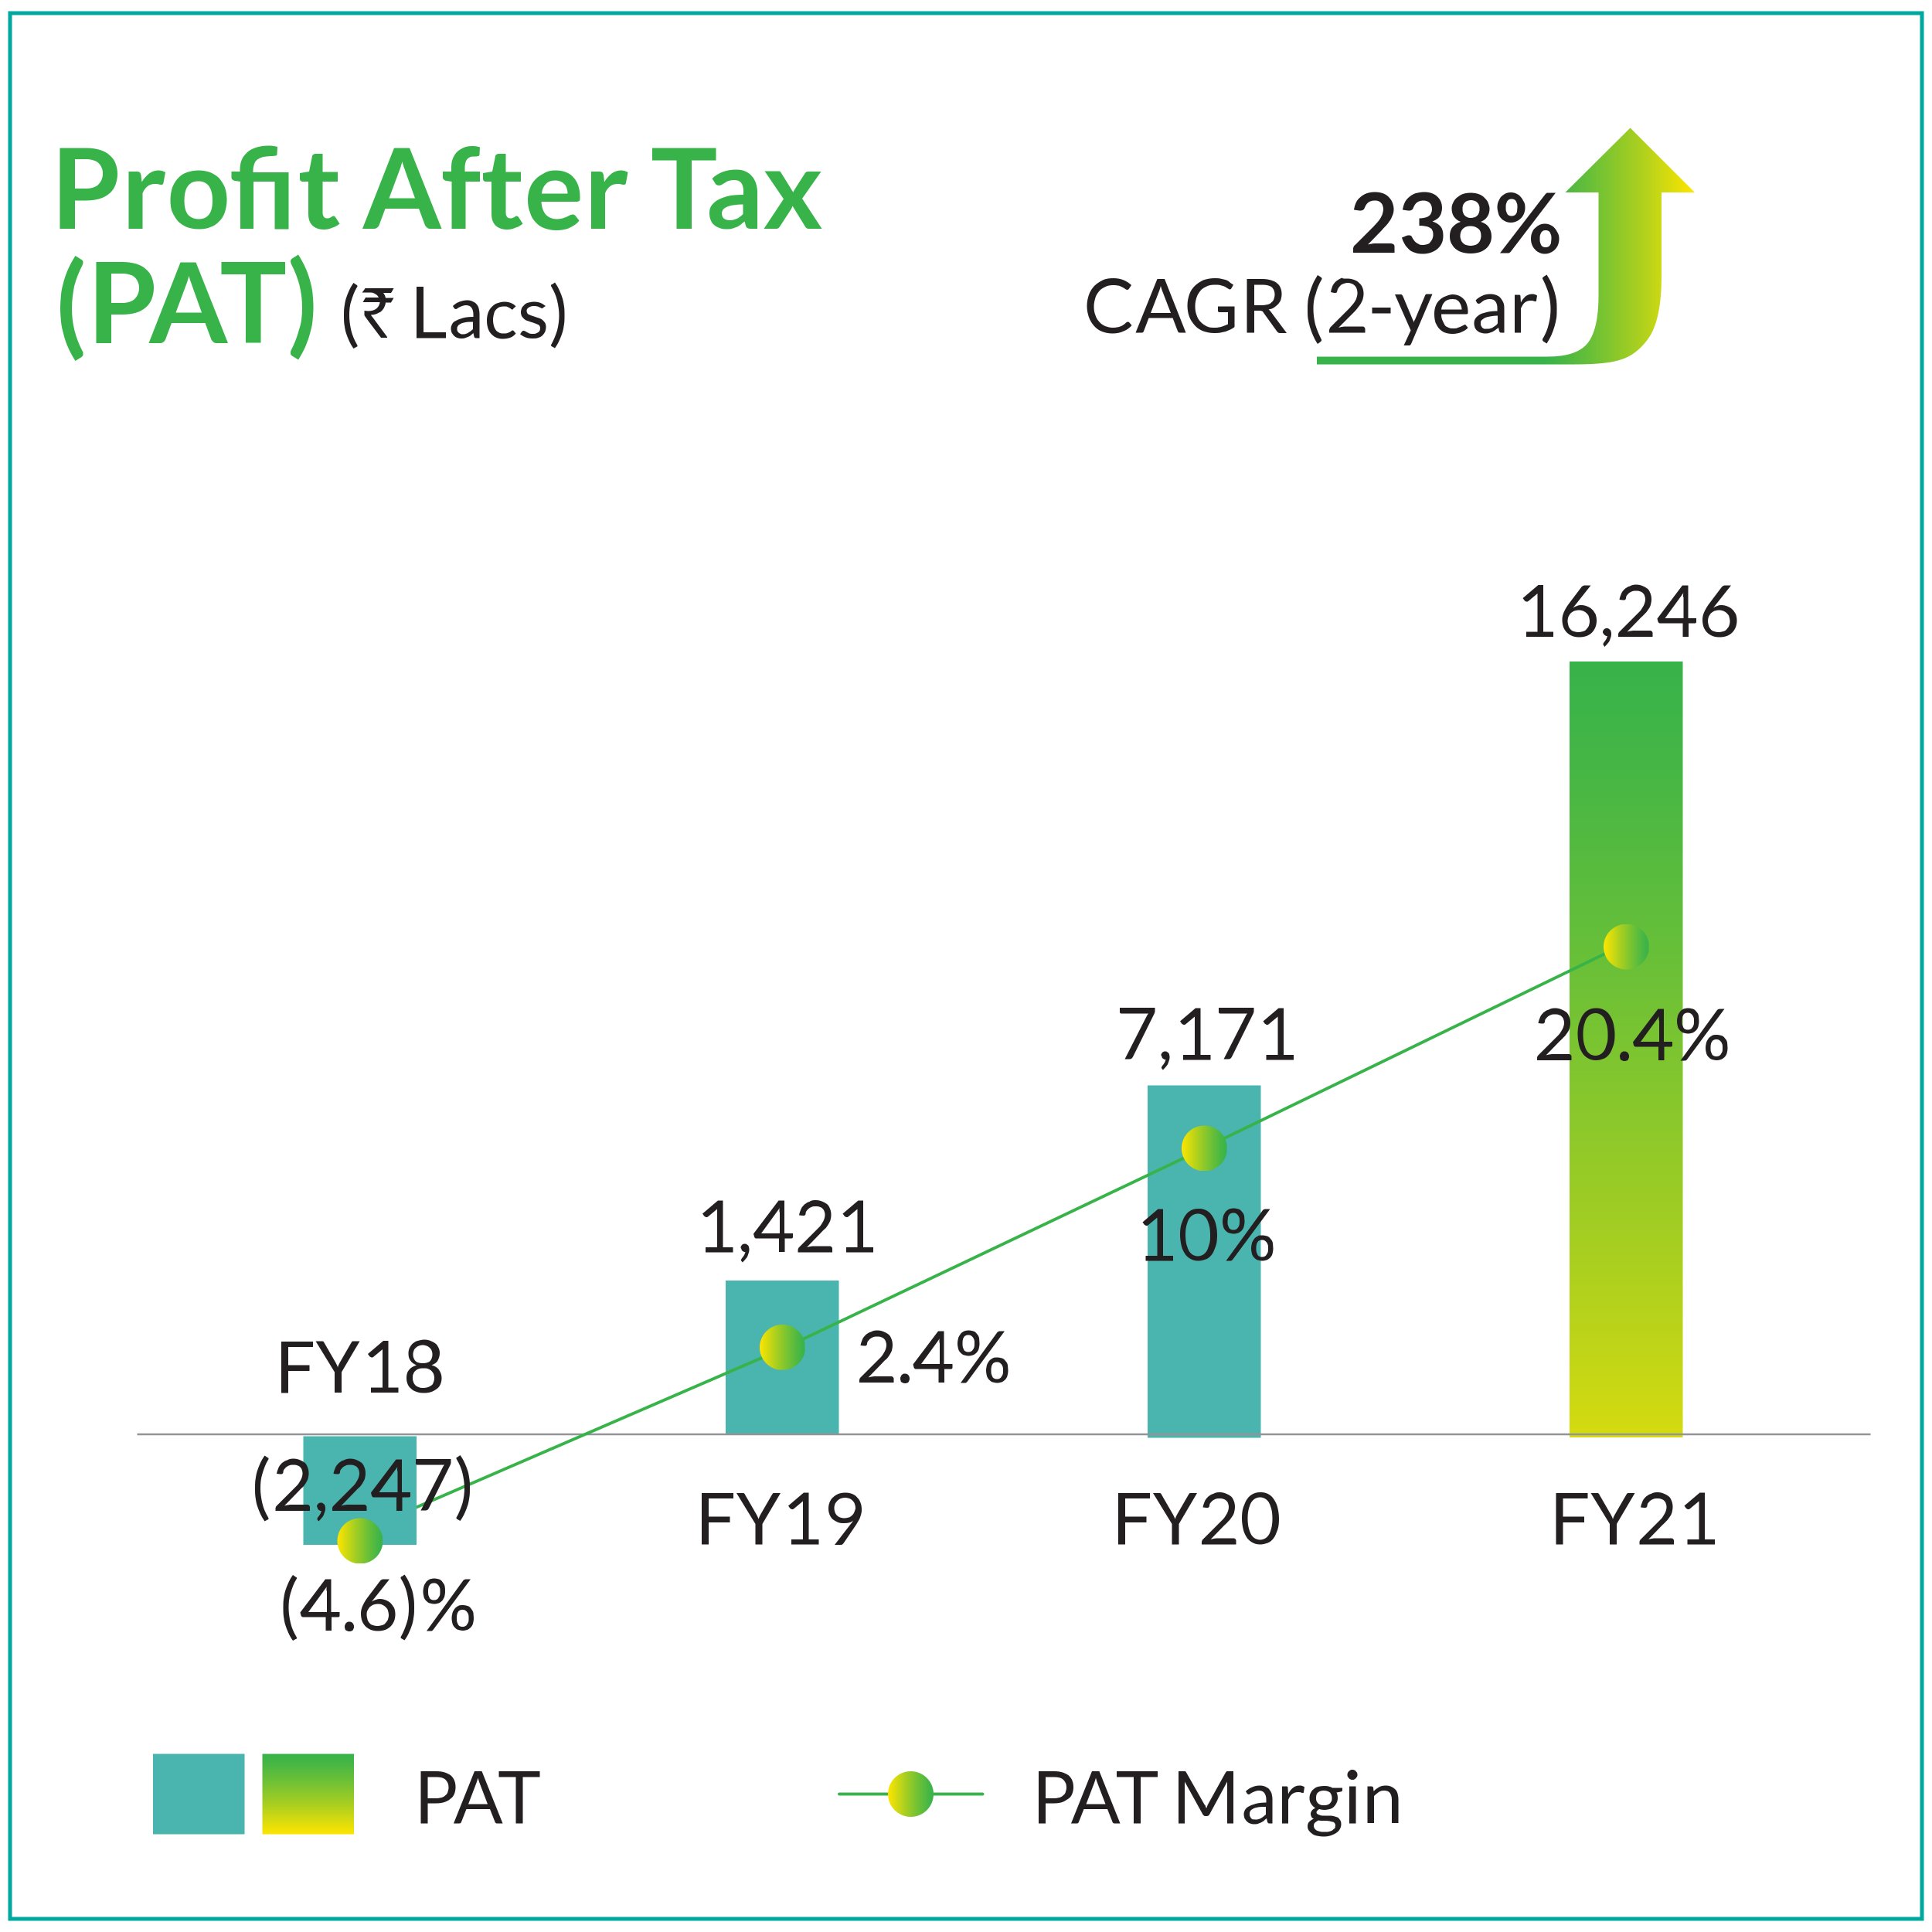 
<!-- Generator: Adobe Illustrator 24.0.1, SVG Export Plug-In . SVG Version: 6.00 Build 0)  -->
<svg version="1.1" id="Layer_1pat" xmlns="http://www.w3.org/2000/svg" xmlns:xlink="http://www.w3.org/1999/xlink" x="0px" y="0px"
	 viewBox="0 0 500 500" style="enable-background:new 0 0 500 500;" xml:space="preserve">
<style type="text/css">
	#Layer_1pat .st0{fill:none;stroke:#00A89F;}
	#Layer_1pat .st1{fill:#37B34A;}
	#Layer_1pat .st2{fill:#231F20;}
	#Layer_1pat .st3{fill:#4AB4AE;}
	#Layer_1pat .st4{clip-path:url(#SVGID_2c_);fill:url(#SVGID_3c_);}
	#Layer_1pat .st5{fill:none;stroke:#929497;stroke-width:0.5;}
	#Layer_1pat .st6{clip-path:url(#SVGID_5c_);fill:url(#SVGID_6c_);}
	#Layer_1pat .st7{fill:none;stroke:#37B34A;stroke-width:0.783;stroke-linecap:round;}
	#Layer_1pat .st8{clip-path:url(#SVGID_8c_);fill:url(#SVGID_9c_);}
	#Layer_1pat .st9{clip-path:url(#SVGID_11c_);fill:url(#SVGID_12c_);}
	#Layer_1pat .st10{clip-path:url(#SVGID_14c_);fill:url(#SVGID_15c_);}
	#Layer_1pat .st11{clip-path:url(#SVGID_17c_);fill:url(#SVGID_18c_);}
	#Layer_1pat .st12{clip-path:url(#SVGID_20c_);fill:url(#SVGID_21c_);}
	#Layer_1pat .st13{clip-path:url(#SVGID_23c_);fill:url(#SVGID_24c_);}
</style>
<rect x="2.6" y="3.4" class="st0" width="494.8" height="493.2"/>
<path class="st1" d="M19.4,51.8v7.4h-3.9V38.3h6.8c1.4,0,2.6,0.2,3.6,0.5c1,0.3,1.9,0.8,2.5,1.4c0.7,0.6,1.2,1.3,1.5,2.1
	c0.3,0.8,0.5,1.7,0.5,2.7c0,1-0.2,1.9-0.5,2.8c-0.3,0.8-0.8,1.6-1.5,2.2c-0.7,0.6-1.5,1.1-2.5,1.4c-1,0.3-2.2,0.5-3.6,0.5H19.4z
	 M19.4,48.8h2.9c0.7,0,1.3-0.1,1.9-0.3c0.5-0.2,1-0.4,1.3-0.8c0.3-0.3,0.6-0.7,0.8-1.2c0.2-0.5,0.3-1,0.3-1.6c0-0.6-0.1-1.1-0.3-1.5
	c-0.2-0.5-0.4-0.8-0.8-1.2c-0.3-0.3-0.8-0.6-1.3-0.7c-0.5-0.2-1.2-0.3-1.9-0.3h-2.9V48.8z M33.3,59.2V44.4h2.1
	c0.4,0,0.6,0.1,0.8,0.2c0.1,0.1,0.2,0.4,0.3,0.7l0.2,1.8c0.5-0.9,1.2-1.6,1.9-2.2c0.7-0.5,1.5-0.8,2.4-0.8c0.7,0,1.3,0.2,1.8,0.5
	l-0.5,2.7c0,0.2-0.1,0.3-0.2,0.4c-0.1,0.1-0.2,0.1-0.4,0.1c-0.1,0-0.3,0-0.6-0.1c-0.3-0.1-0.6-0.1-1-0.1c-0.7,0-1.4,0.2-1.9,0.6
	c-0.5,0.4-1,1-1.3,1.8v9.2H33.3z M51.4,44.1c1.1,0,2.1,0.2,3,0.5c0.9,0.4,1.7,0.9,2.3,1.5c0.6,0.7,1.1,1.5,1.5,2.4
	c0.3,0.9,0.5,2,0.5,3.2c0,1.2-0.2,2.2-0.5,3.2c-0.3,0.9-0.8,1.8-1.5,2.4c-0.6,0.7-1.4,1.2-2.3,1.5c-0.9,0.4-1.9,0.5-3,0.5
	c-1.1,0-2.1-0.2-3-0.5c-0.9-0.4-1.7-0.9-2.3-1.5c-0.6-0.7-1.1-1.5-1.5-2.4c-0.4-0.9-0.5-2-0.5-3.2c0-1.2,0.2-2.2,0.5-3.2
	c0.4-0.9,0.8-1.7,1.5-2.4c0.6-0.7,1.4-1.2,2.3-1.5C49.3,44.3,50.3,44.1,51.4,44.1z M51.4,56.7c1.2,0,2.1-0.4,2.7-1.2
	c0.6-0.8,0.9-2,0.9-3.6c0-1.6-0.3-2.8-0.9-3.7c-0.6-0.8-1.5-1.3-2.7-1.3c-1.3,0-2.2,0.4-2.8,1.3c-0.6,0.8-0.9,2.1-0.9,3.7
	c0,1.6,0.3,2.8,0.9,3.6C49.2,56.2,50.2,56.7,51.4,56.7z M62.2,59.2V47l-1.3-0.2c-0.3,0-0.5-0.1-0.7-0.3c-0.2-0.1-0.3-0.3-0.3-0.6
	v-1.5h2.2V44c0-0.9,0.1-1.7,0.4-2.5c0.3-0.8,0.8-1.4,1.4-2c0.6-0.6,1.4-1,2.3-1.3c0.9-0.3,2-0.5,3.3-0.5c0.4,0,0.8,0,1.2,0.1
	c0.4,0,0.8,0.1,1.1,0.2l-0.1,1.9c0,0.2-0.1,0.4-0.4,0.4c-0.2,0-0.5,0.1-0.8,0.1c-0.9,0-1.7,0.1-2.4,0.2c-0.6,0.2-1.1,0.4-1.5,0.7
	c-0.4,0.3-0.7,0.7-0.8,1.2c-0.2,0.5-0.3,1.1-0.3,1.7v0.4h9.2v14.7h-3.6V47h-5.5v12.2H62.2z M83.8,59.4c-1.3,0-2.3-0.4-3-1.1
	c-0.7-0.7-1-1.7-1-3V47h-1.5c-0.2,0-0.4-0.1-0.5-0.2c-0.1-0.1-0.2-0.3-0.2-0.6v-1.4l2.4-0.4l0.8-4c0-0.2,0.1-0.3,0.3-0.4
	c0.1-0.1,0.3-0.2,0.5-0.2h1.9v4.7h3.9V47h-3.9v8c0,0.5,0.1,0.8,0.3,1.1c0.2,0.3,0.5,0.4,0.9,0.4c0.2,0,0.4,0,0.6-0.1
	c0.1-0.1,0.3-0.1,0.4-0.2c0.1-0.1,0.2-0.1,0.3-0.2c0.1-0.1,0.2-0.1,0.3-0.1c0.1,0,0.2,0,0.3,0.1c0.1,0.1,0.1,0.1,0.2,0.2l1.1,1.7
	c-0.5,0.4-1.1,0.8-1.8,1C85.2,59.3,84.5,59.4,83.8,59.4z M114.3,59.2h-3c-0.3,0-0.6-0.1-0.8-0.3c-0.2-0.2-0.4-0.4-0.5-0.6l-1.6-4.3
	h-8.7l-1.6,4.3c-0.1,0.2-0.2,0.4-0.5,0.6c-0.2,0.2-0.5,0.3-0.8,0.3h-3l8.2-20.9h4L114.3,59.2z M100.7,51.3h6.7l-2.5-7
	c-0.1-0.3-0.2-0.7-0.4-1.1c-0.1-0.4-0.3-0.9-0.4-1.4c-0.1,0.5-0.3,0.9-0.4,1.4c-0.1,0.4-0.3,0.8-0.4,1.1L100.7,51.3z M116.9,59.2V47
	l-1.3-0.2c-0.3,0-0.5-0.1-0.7-0.3c-0.2-0.1-0.3-0.3-0.3-0.6v-1.5h2.2v-1.1c0-0.8,0.1-1.6,0.4-2.3c0.3-0.7,0.6-1.2,1.1-1.7
	c0.5-0.5,1.1-0.8,1.7-1.1c0.7-0.3,1.5-0.4,2.3-0.4c0.7,0,1.3,0.1,1.9,0.3l-0.1,1.8c0,0.3-0.1,0.5-0.4,0.5c-0.2,0.1-0.5,0.1-0.8,0.1
	c-0.4,0-0.8,0-1.1,0.1c-0.3,0.1-0.6,0.3-0.8,0.5c-0.2,0.2-0.4,0.5-0.5,0.9c-0.1,0.4-0.2,0.8-0.2,1.4v1h3.9V47h-3.7v12.2H116.9z
	 M131.2,59.4c-1.3,0-2.3-0.4-3-1.1c-0.7-0.7-1-1.7-1-3V47h-1.5c-0.2,0-0.4-0.1-0.5-0.2c-0.1-0.1-0.2-0.3-0.2-0.6v-1.4l2.4-0.4l0.8-4
	c0-0.2,0.1-0.3,0.3-0.4c0.1-0.1,0.3-0.2,0.5-0.2h1.9v4.7h3.9V47h-3.9v8c0,0.5,0.1,0.8,0.3,1.1c0.2,0.3,0.5,0.4,0.9,0.4
	c0.2,0,0.4,0,0.6-0.1c0.1-0.1,0.3-0.1,0.4-0.2c0.1-0.1,0.2-0.1,0.3-0.2c0.1-0.1,0.2-0.1,0.3-0.1c0.1,0,0.2,0,0.3,0.1
	c0.1,0.1,0.1,0.1,0.2,0.2l1.1,1.7c-0.5,0.4-1.1,0.8-1.8,1C132.6,59.3,131.9,59.4,131.2,59.4z M143.7,44.1c0.9,0,1.8,0.1,2.6,0.4
	c0.8,0.3,1.5,0.7,2,1.3c0.6,0.6,1,1.3,1.3,2.1c0.3,0.8,0.5,1.8,0.5,2.9c0,0.3,0,0.5,0,0.7c0,0.2-0.1,0.3-0.1,0.4
	c-0.1,0.1-0.1,0.2-0.3,0.2c-0.1,0-0.2,0.1-0.4,0.1h-9.2c0.1,1.5,0.5,2.6,1.2,3.4c0.7,0.7,1.7,1.1,2.8,1.1c0.6,0,1.1-0.1,1.5-0.2
	c0.4-0.1,0.8-0.3,1.1-0.4c0.3-0.2,0.6-0.3,0.8-0.4c0.2-0.1,0.5-0.2,0.7-0.2c0.1,0,0.3,0,0.4,0.1c0.1,0.1,0.2,0.1,0.3,0.2l1,1.3
	c-0.4,0.5-0.8,0.9-1.3,1.2c-0.5,0.3-1,0.6-1.5,0.8c-0.5,0.2-1.1,0.3-1.6,0.4c-0.6,0.1-1.1,0.1-1.6,0.1c-1,0-2-0.2-2.9-0.5
	c-0.9-0.3-1.7-0.8-2.3-1.5c-0.7-0.7-1.2-1.5-1.5-2.5c-0.4-1-0.6-2.1-0.6-3.4c0-1,0.2-2,0.5-2.9c0.3-0.9,0.8-1.7,1.4-2.3
	c0.6-0.7,1.4-1.2,2.2-1.6C141.6,44.3,142.6,44.1,143.7,44.1z M143.7,46.7c-1,0-1.9,0.3-2.4,0.9c-0.6,0.6-1,1.4-1.1,2.5h6.7
	c0-0.5-0.1-0.9-0.2-1.3c-0.1-0.4-0.3-0.8-0.6-1.1c-0.3-0.3-0.6-0.6-1-0.7C144.7,46.8,144.3,46.7,143.7,46.7z M153,59.2V44.4h2.1
	c0.4,0,0.6,0.1,0.8,0.2c0.1,0.1,0.2,0.4,0.3,0.7l0.2,1.8c0.5-0.9,1.2-1.6,1.9-2.2c0.7-0.5,1.5-0.8,2.4-0.8c0.7,0,1.3,0.2,1.8,0.5
	l-0.5,2.7c0,0.2-0.1,0.3-0.2,0.4c-0.1,0.1-0.2,0.1-0.4,0.1c-0.1,0-0.3,0-0.6-0.1c-0.3-0.1-0.6-0.1-1-0.1c-0.7,0-1.4,0.2-1.9,0.6
	c-0.5,0.4-1,1-1.3,1.8v9.2H153z M185.3,38.3v3.2H179v17.7h-3.9V41.5h-6.3v-3.2H185.3z M195.8,59.2h-1.6c-0.3,0-0.6-0.1-0.8-0.2
	c-0.2-0.1-0.3-0.3-0.4-0.6l-0.3-1.1c-0.4,0.3-0.7,0.6-1.1,0.9c-0.4,0.3-0.7,0.5-1.1,0.6c-0.4,0.2-0.8,0.3-1.2,0.4
	c-0.4,0.1-0.9,0.1-1.4,0.1c-0.6,0-1.2-0.1-1.7-0.3c-0.5-0.2-1-0.4-1.4-0.8c-0.4-0.3-0.7-0.8-0.9-1.3c-0.2-0.5-0.3-1.1-0.3-1.8
	c0-0.6,0.1-1.1,0.4-1.7c0.3-0.5,0.8-1,1.5-1.5c0.7-0.4,1.6-0.8,2.7-1.1c1.1-0.3,2.6-0.4,4.2-0.4v-0.9c0-1-0.2-1.7-0.6-2.2
	c-0.4-0.5-1-0.7-1.8-0.7c-0.6,0-1.1,0.1-1.4,0.2c-0.4,0.1-0.7,0.3-1,0.5c-0.3,0.2-0.5,0.3-0.8,0.5c-0.2,0.1-0.5,0.2-0.8,0.2
	c-0.2,0-0.4-0.1-0.6-0.2c-0.2-0.1-0.3-0.3-0.4-0.5l-0.7-1.1c1.7-1.6,3.8-2.3,6.2-2.3c0.9,0,1.6,0.1,2.3,0.4c0.7,0.3,1.3,0.7,1.7,1.2
	c0.5,0.5,0.8,1.1,1.1,1.8c0.2,0.7,0.4,1.5,0.4,2.3V59.2z M188.8,57c0.4,0,0.7,0,1-0.1c0.3-0.1,0.6-0.2,0.9-0.3
	c0.3-0.1,0.5-0.3,0.8-0.5c0.3-0.2,0.5-0.4,0.8-0.7v-2.5c-1,0-1.9,0.1-2.6,0.2c-0.7,0.1-1.3,0.3-1.7,0.5c-0.4,0.2-0.7,0.4-0.9,0.7
	c-0.2,0.3-0.3,0.6-0.3,0.9c0,0.6,0.2,1.1,0.6,1.4C187.7,56.8,188.2,57,188.8,57z M202.8,51.5l-4.9-7.2h3.4c0.3,0,0.5,0,0.6,0.1
	c0.1,0.1,0.2,0.2,0.3,0.4l3.1,5c0-0.2,0.1-0.3,0.2-0.5c0.1-0.2,0.2-0.3,0.3-0.5l2.5-3.9c0.1-0.2,0.2-0.3,0.4-0.4
	c0.1-0.1,0.3-0.1,0.5-0.1h3.3l-4.9,7l5.1,7.8h-3.4c-0.3,0-0.5-0.1-0.6-0.2c-0.2-0.1-0.3-0.3-0.4-0.5l-3.2-5.2
	c-0.1,0.3-0.2,0.6-0.4,0.9l-2.8,4.3c-0.1,0.2-0.2,0.3-0.4,0.5c-0.2,0.1-0.3,0.2-0.6,0.2h-3.2L202.8,51.5z M18.6,79.7
	c0,2,0.2,3.9,0.7,5.9c0.5,1.9,1.2,3.7,2.1,5.4c0.1,0.1,0.1,0.2,0.1,0.3c0,0.1,0,0.2,0,0.3c0,0.2,0,0.3-0.1,0.5
	c-0.1,0.1-0.2,0.2-0.3,0.3l-1.6,1c-0.7-1.1-1.3-2.2-1.8-3.3c-0.5-1.1-0.9-2.2-1.2-3.4c-0.3-1.1-0.6-2.3-0.7-3.4
	c-0.1-1.2-0.2-2.3-0.2-3.5c0-1.2,0.1-2.4,0.2-3.6c0.1-1.2,0.4-2.3,0.7-3.4c0.3-1.1,0.7-2.2,1.2-3.3c0.5-1.1,1.1-2.2,1.8-3.3l1.6,1
	c0.1,0.1,0.3,0.2,0.3,0.3c0.1,0.1,0.1,0.3,0.1,0.5c0,0.2-0.1,0.4-0.2,0.7c-0.9,1.7-1.6,3.5-2.1,5.4C18.9,75.8,18.6,77.7,18.6,79.7z
	 M28.8,81.4v7.4h-3.9V67.8h6.8c1.4,0,2.6,0.2,3.6,0.5c1,0.3,1.9,0.8,2.5,1.4c0.7,0.6,1.2,1.3,1.5,2.1c0.3,0.8,0.5,1.7,0.5,2.7
	c0,1-0.2,1.9-0.5,2.8c-0.3,0.8-0.8,1.6-1.5,2.2c-0.7,0.6-1.5,1.1-2.5,1.4c-1,0.3-2.2,0.5-3.6,0.5H28.8z M28.8,78.4h2.9
	c0.7,0,1.3-0.1,1.9-0.3c0.5-0.2,1-0.4,1.3-0.8c0.3-0.3,0.6-0.7,0.8-1.2c0.2-0.5,0.3-1,0.3-1.6c0-0.6-0.1-1.1-0.3-1.5
	c-0.2-0.5-0.4-0.8-0.8-1.2s-0.8-0.6-1.3-0.7c-0.5-0.2-1.2-0.3-1.9-0.3h-2.9V78.4z M59,88.8h-3c-0.3,0-0.6-0.1-0.8-0.3
	c-0.2-0.2-0.4-0.4-0.5-0.6l-1.6-4.3h-8.7l-1.6,4.3c-0.1,0.2-0.2,0.4-0.5,0.6c-0.2,0.2-0.5,0.3-0.8,0.3h-3l8.2-20.9h4L59,88.8z
	 M45.5,80.9h6.7l-2.5-7c-0.1-0.3-0.2-0.7-0.4-1.1c-0.1-0.4-0.3-0.9-0.4-1.4c-0.1,0.5-0.3,0.9-0.4,1.4c-0.1,0.4-0.3,0.8-0.4,1.1
	L45.5,80.9z M73.8,67.8V71h-6.3v17.7h-3.9V71h-6.3v-3.2H73.8z M78.2,79.7c0-2-0.2-3.9-0.7-5.9c-0.5-1.9-1.2-3.7-2.1-5.4
	c-0.1-0.3-0.2-0.5-0.2-0.7c0-0.2,0-0.3,0.1-0.5c0.1-0.1,0.2-0.2,0.3-0.3l1.6-1c0.7,1.1,1.3,2.2,1.8,3.3c0.5,1.1,0.9,2.2,1.2,3.3
	c0.3,1.1,0.6,2.3,0.7,3.4c0.1,1.2,0.2,2.3,0.2,3.6c0,1.2-0.1,2.4-0.2,3.5c-0.1,1.2-0.4,2.3-0.7,3.4c-0.3,1.1-0.7,2.2-1.2,3.4
	c-0.5,1.1-1.1,2.2-1.8,3.3l-1.6-1c-0.1-0.1-0.3-0.2-0.3-0.3c-0.1-0.1-0.1-0.3-0.1-0.5c0-0.1,0-0.2,0-0.3c0-0.1,0.1-0.2,0.1-0.3
	c0.9-1.7,1.6-3.5,2.1-5.4C78,83.6,78.2,81.7,78.2,79.7z"/>
<g>
	<path class="st2" d="M90.4,81.7c0,1.3,0.2,2.6,0.5,3.9c0.3,1.2,0.8,2.4,1.5,3.6c0,0.1,0.1,0.1,0.1,0.2s0,0.1,0,0.1
		c0,0.1,0,0.2-0.1,0.2s-0.1,0.1-0.2,0.1l-0.7,0.4c-0.5-0.7-0.9-1.4-1.2-2.1c-0.3-0.7-0.6-1.4-0.8-2.1c-0.2-0.7-0.3-1.4-0.4-2.1
		c-0.1-0.7-0.1-1.5-0.1-2.2c0-0.8,0-1.5,0.1-2.2c0.1-0.7,0.2-1.4,0.4-2.1c0.2-0.7,0.5-1.4,0.8-2.1c0.3-0.7,0.7-1.4,1.2-2.1l0.7,0.5
		c0.1,0,0.1,0.1,0.2,0.1c0,0.1,0.1,0.1,0.1,0.2c0,0.1,0,0.2-0.1,0.3c-0.7,1.1-1.1,2.3-1.5,3.6C90.5,79,90.4,80.3,90.4,81.7z"/>
</g>
<g>
	<path class="st2" d="M94.5,74.6h7.4v0c-0.4,0.8-0.7,1.2-0.7,1.2h-2c0.3,0.4,0.5,0.8,0.6,1.3h2.1c0,0,0,0,0,0
		c-0.5,0.8-0.7,1.2-0.7,1.2h-1.4c0,0.4-0.2,0.9-0.5,1.5c-0.4,0.6-0.8,1-1.2,1.1c-0.7,0.4-1.4,0.6-2.1,0.6v0c0,0.1,0.2,0.3,0.5,0.7
		l3.7,5v0.2c0,0,0,0,0,0h-1.6c-2.9-3.8-4.3-5.7-4.3-5.8v-1.2l0,0c0.3,0,0.6,0.1,0.9,0.1c1.6,0,2.6-0.6,3-1.8
		c0.1-0.2,0.1-0.4,0.1-0.5h-4.4c0,0,0,0,0,0c0.5-0.8,0.7-1.2,0.7-1.2H98v0c-0.2-0.5-0.6-0.8-1.2-1.1c-0.4-0.2-0.8-0.2-1.1-0.2h-2v0
		C94.3,75,94.5,74.6,94.5,74.6z"/>
</g>
<g>
	<path class="st2" d="M109.6,86h5.8v1.5h-7.6V74.2h1.8V86z"/>
	<path class="st2" d="M124,87.5h-0.7c-0.2,0-0.3,0-0.4-0.1c-0.1,0-0.2-0.2-0.2-0.3l-0.2-0.9c-0.2,0.2-0.5,0.4-0.7,0.6
		c-0.2,0.2-0.5,0.3-0.7,0.4c-0.3,0.1-0.5,0.2-0.8,0.3c-0.3,0.1-0.6,0.1-1,0.1c-0.4,0-0.7-0.1-1-0.2c-0.3-0.1-0.6-0.3-0.8-0.5
		c-0.2-0.2-0.4-0.5-0.6-0.8c-0.1-0.3-0.2-0.7-0.2-1.1c0-0.4,0.1-0.7,0.3-1.1s0.5-0.7,1-0.9c0.5-0.3,1.1-0.5,1.8-0.7s1.6-0.3,2.7-0.3
		v-0.7c0-0.7-0.2-1.3-0.5-1.7s-0.8-0.6-1.4-0.6c-0.4,0-0.7,0.1-1,0.2c-0.3,0.1-0.5,0.2-0.7,0.3c-0.2,0.1-0.4,0.2-0.5,0.3
		s-0.3,0.2-0.4,0.2c-0.1,0-0.2,0-0.3-0.1c-0.1-0.1-0.2-0.1-0.2-0.2l-0.3-0.5c0.5-0.5,1.1-0.9,1.7-1.1c0.6-0.2,1.3-0.4,2-0.4
		c0.5,0,1,0.1,1.4,0.3c0.4,0.2,0.8,0.4,1,0.7c0.3,0.3,0.5,0.7,0.6,1.1c0.1,0.4,0.2,0.9,0.2,1.5V87.5z M119.7,86.5
		c0.3,0,0.6,0,0.8-0.1c0.2-0.1,0.5-0.1,0.7-0.3s0.4-0.2,0.6-0.4s0.4-0.3,0.6-0.5v-1.9c-0.8,0-1.4,0-1.9,0.1s-1,0.2-1.3,0.4
		c-0.3,0.2-0.6,0.3-0.7,0.6c-0.2,0.2-0.2,0.4-0.2,0.7c0,0.2,0,0.5,0.1,0.6c0.1,0.2,0.2,0.3,0.3,0.4c0.1,0.1,0.3,0.2,0.5,0.3
		C119.3,86.5,119.5,86.5,119.7,86.5z"/>
	<path class="st2" d="M132.9,79.8c0,0.1-0.1,0.1-0.1,0.2c0,0-0.1,0.1-0.2,0.1c-0.1,0-0.2,0-0.3-0.1c-0.1-0.1-0.2-0.2-0.4-0.3
		c-0.2-0.1-0.4-0.2-0.6-0.3c-0.2-0.1-0.5-0.1-0.9-0.1c-0.5,0-0.9,0.1-1.2,0.2c-0.4,0.2-0.6,0.4-0.9,0.7s-0.4,0.7-0.5,1.1
		c-0.1,0.4-0.2,0.9-0.2,1.5c0,0.6,0.1,1.1,0.2,1.5c0.1,0.4,0.3,0.8,0.5,1.1c0.2,0.3,0.5,0.5,0.9,0.7s0.7,0.2,1.1,0.2
		c0.4,0,0.7,0,1-0.1c0.3-0.1,0.5-0.2,0.7-0.3c0.2-0.1,0.3-0.2,0.4-0.3c0.1-0.1,0.2-0.1,0.3-0.1c0.1,0,0.2,0.1,0.3,0.2l0.5,0.6
		c-0.4,0.5-0.9,0.9-1.5,1.1c-0.6,0.2-1.3,0.3-1.9,0.3c-0.6,0-1.1-0.1-1.6-0.3c-0.5-0.2-0.9-0.5-1.3-0.9c-0.4-0.4-0.7-0.9-0.9-1.5
		c-0.2-0.6-0.3-1.3-0.3-2.1c0-0.7,0.1-1.3,0.3-1.9s0.5-1.1,0.9-1.5c0.4-0.4,0.8-0.8,1.4-1s1.2-0.4,1.9-0.4c0.7,0,1.2,0.1,1.7,0.3
		s1,0.5,1.3,0.9L132.9,79.8z"/>
	<path class="st2" d="M140.6,79.6c-0.1,0.1-0.2,0.2-0.3,0.2c-0.1,0-0.2,0-0.3-0.1s-0.3-0.1-0.4-0.2c-0.2-0.1-0.4-0.2-0.6-0.2
		c-0.2-0.1-0.5-0.1-0.8-0.1c-0.3,0-0.5,0-0.8,0.1s-0.4,0.2-0.6,0.3s-0.3,0.3-0.4,0.4c-0.1,0.2-0.1,0.3-0.1,0.5
		c0,0.2,0.1,0.4,0.2,0.6c0.1,0.2,0.3,0.3,0.6,0.4c0.2,0.1,0.5,0.2,0.8,0.3s0.6,0.2,0.9,0.3c0.3,0.1,0.6,0.2,0.9,0.3
		c0.3,0.1,0.6,0.3,0.8,0.5c0.2,0.2,0.4,0.4,0.6,0.7c0.1,0.3,0.2,0.6,0.2,1c0,0.4-0.1,0.8-0.2,1.2c-0.2,0.4-0.4,0.7-0.7,1
		c-0.3,0.3-0.7,0.5-1.1,0.6c-0.4,0.2-0.9,0.2-1.5,0.2c-0.7,0-1.3-0.1-1.8-0.3s-1-0.5-1.4-0.8l0.4-0.6c0-0.1,0.1-0.1,0.2-0.2
		s0.2-0.1,0.3-0.1c0.1,0,0.2,0,0.4,0.1s0.3,0.2,0.5,0.3s0.4,0.2,0.6,0.3c0.3,0.1,0.6,0.1,0.9,0.1c0.3,0,0.6,0,0.8-0.1
		s0.4-0.2,0.6-0.3s0.3-0.3,0.4-0.5c0.1-0.2,0.1-0.4,0.1-0.6c0-0.3-0.1-0.5-0.2-0.6c-0.1-0.2-0.3-0.3-0.6-0.4
		c-0.2-0.1-0.5-0.2-0.8-0.3s-0.6-0.2-0.9-0.3c-0.3-0.1-0.6-0.2-0.9-0.3c-0.3-0.1-0.6-0.3-0.8-0.5c-0.2-0.2-0.4-0.4-0.6-0.7
		c-0.1-0.3-0.2-0.6-0.2-1c0-0.4,0.1-0.7,0.2-1s0.4-0.6,0.7-0.9s0.6-0.5,1.1-0.6c0.4-0.1,0.9-0.2,1.4-0.2c0.6,0,1.2,0.1,1.7,0.3
		c0.5,0.2,0.9,0.5,1.3,0.8L140.6,79.6z"/>
	<path class="st2" d="M144.7,81.7c0-1.3-0.2-2.6-0.5-3.9c-0.3-1.3-0.8-2.4-1.5-3.6c-0.1-0.1-0.1-0.2-0.1-0.3c0-0.1,0-0.2,0.1-0.2
		c0-0.1,0.1-0.1,0.2-0.1l0.7-0.5c0.5,0.7,0.9,1.4,1.2,2.1c0.3,0.7,0.6,1.4,0.8,2.1c0.2,0.7,0.3,1.4,0.4,2.1c0.1,0.7,0.1,1.5,0.1,2.2
		c0,0.8,0,1.5-0.1,2.2c-0.1,0.7-0.2,1.4-0.4,2.1c-0.2,0.7-0.5,1.4-0.8,2.1c-0.3,0.7-0.7,1.4-1.2,2.1l-0.7-0.4
		c-0.1,0-0.1-0.1-0.2-0.1c0-0.1-0.1-0.1-0.1-0.2c0,0,0-0.1,0-0.1c0,0,0-0.1,0.1-0.2c0.6-1.1,1.1-2.3,1.5-3.6
		C144.5,84.3,144.7,83,144.7,81.7z"/>
</g>
<g>
	<path class="st2" d="M81,347.1v1.5h-6.4v4.7h5.5v1.5h-5.5v5.7h-1.8v-13.3H81z"/>
	<path class="st2" d="M88.4,355.1v5.3h-1.8v-5.3l-4.9-8h1.6c0.2,0,0.3,0,0.4,0.1c0.1,0.1,0.2,0.2,0.2,0.3l3,5.2
		c0.1,0.2,0.2,0.4,0.3,0.6c0.1,0.2,0.2,0.4,0.2,0.6c0.1-0.2,0.1-0.4,0.2-0.6c0.1-0.2,0.2-0.4,0.3-0.6l3-5.2c0.1-0.1,0.1-0.2,0.2-0.3
		c0.1-0.1,0.2-0.1,0.4-0.1h1.6L88.4,355.1z"/>
	<path class="st2" d="M96.1,359.1h2.9V350c0-0.3,0-0.5,0-0.8l-2.4,2c-0.1,0-0.1,0.1-0.2,0.1s-0.1,0-0.2,0c-0.1,0-0.2,0-0.3-0.1
		s-0.1-0.1-0.2-0.1l-0.5-0.7l4-3.4h1.3v12.1h2.6v1.3h-7.1V359.1z"/>
	<path class="st2" d="M109.6,360.5c-0.7,0-1.3-0.1-1.8-0.3c-0.6-0.2-1-0.4-1.4-0.8c-0.4-0.3-0.7-0.7-0.9-1.2c-0.2-0.5-0.3-1-0.3-1.6
		c0-0.9,0.2-1.6,0.7-2.1c0.4-0.6,1.1-0.9,1.9-1.2c-0.7-0.3-1.2-0.6-1.6-1.2s-0.5-1.1-0.5-1.9c0-0.5,0.1-0.9,0.3-1.4
		c0.2-0.4,0.5-0.8,0.8-1.1c0.4-0.3,0.8-0.6,1.3-0.7s1-0.3,1.7-0.3c0.6,0,1.1,0.1,1.6,0.3c0.5,0.2,0.9,0.4,1.3,0.7
		c0.4,0.3,0.6,0.7,0.8,1.1c0.2,0.4,0.3,0.9,0.3,1.4c0,0.7-0.2,1.3-0.5,1.9s-0.9,0.9-1.6,1.2c0.8,0.2,1.5,0.6,1.9,1.2
		c0.4,0.6,0.7,1.3,0.7,2.1c0,0.6-0.1,1.1-0.3,1.6c-0.2,0.5-0.5,0.9-0.9,1.2c-0.4,0.3-0.9,0.6-1.4,0.8
		C110.8,360.5,110.2,360.5,109.6,360.5z M109.6,359.2c0.4,0,0.8-0.1,1.2-0.2c0.3-0.1,0.6-0.3,0.9-0.5s0.4-0.5,0.5-0.8
		c0.1-0.3,0.2-0.6,0.2-1c0-0.5-0.1-0.9-0.2-1.2c-0.2-0.3-0.4-0.6-0.6-0.8c-0.3-0.2-0.6-0.4-0.9-0.5c-0.3-0.1-0.7-0.1-1.1-0.1
		s-0.7,0-1.1,0.1c-0.3,0.1-0.6,0.2-0.9,0.5c-0.3,0.2-0.5,0.5-0.6,0.8c-0.2,0.3-0.2,0.7-0.2,1.2c0,0.4,0.1,0.7,0.2,1
		c0.1,0.3,0.3,0.6,0.5,0.8s0.5,0.4,0.9,0.5C108.7,359.2,109.1,359.2,109.6,359.2z M109.6,352.8c0.4,0,0.8-0.1,1.1-0.2
		c0.3-0.1,0.6-0.3,0.7-0.5c0.2-0.2,0.3-0.5,0.4-0.8c0.1-0.3,0.1-0.6,0.1-0.9c0-0.3-0.1-0.6-0.2-0.9c-0.1-0.3-0.3-0.5-0.5-0.7
		c-0.2-0.2-0.5-0.4-0.8-0.5c-0.3-0.1-0.6-0.2-1-0.2c-0.4,0-0.7,0.1-1,0.2c-0.3,0.1-0.6,0.3-0.8,0.5c-0.2,0.2-0.4,0.4-0.5,0.7
		c-0.1,0.3-0.2,0.6-0.2,0.9c0,0.3,0,0.6,0.1,0.9c0.1,0.3,0.2,0.5,0.4,0.8c0.2,0.2,0.4,0.4,0.7,0.5
		C108.8,352.8,109.1,352.8,109.6,352.8z"/>
</g>
<g>
	<path class="st2" d="M189.8,386.3v1.5h-6.4v4.7h5.5v1.5h-5.5v5.7h-1.8v-13.3H189.8z"/>
	<path class="st2" d="M197.3,394.4v5.3h-1.8v-5.3l-4.9-8h1.6c0.2,0,0.3,0,0.4,0.1c0.1,0.1,0.2,0.2,0.2,0.3l3,5.2
		c0.1,0.2,0.2,0.4,0.3,0.6c0.1,0.2,0.2,0.4,0.2,0.6c0.1-0.2,0.1-0.4,0.2-0.6c0.1-0.2,0.2-0.4,0.3-0.6l3-5.2c0.1-0.1,0.1-0.2,0.2-0.3
		c0.1-0.1,0.2-0.1,0.4-0.1h1.6L197.3,394.4z"/>
	<path class="st2" d="M204.9,398.4h2.9v-9.1c0-0.3,0-0.5,0-0.8l-2.4,2c-0.1,0-0.1,0.1-0.2,0.1s-0.1,0-0.2,0c-0.1,0-0.2,0-0.3-0.1
		s-0.1-0.1-0.2-0.1l-0.5-0.7l4-3.4h1.3v12.1h2.6v1.3h-7.1V398.4z"/>
	<path class="st2" d="M218.1,394.2c-0.5,0-1-0.1-1.4-0.3c-0.4-0.2-0.8-0.4-1.2-0.7c-0.3-0.3-0.6-0.7-0.8-1.2c-0.2-0.5-0.3-1-0.3-1.6
		c0-0.6,0.1-1.1,0.3-1.6c0.2-0.5,0.5-1,0.9-1.3c0.4-0.4,0.9-0.7,1.4-0.9c0.5-0.2,1.1-0.3,1.8-0.3c0.6,0,1.2,0.1,1.7,0.3
		s1,0.5,1.3,0.9c0.4,0.4,0.7,0.8,0.9,1.4c0.2,0.5,0.3,1.1,0.3,1.7c0,0.4,0,0.7-0.1,1.1c-0.1,0.3-0.2,0.7-0.3,1
		c-0.1,0.3-0.3,0.7-0.5,1s-0.4,0.7-0.6,1l-3.2,4.7c-0.1,0.1-0.2,0.2-0.3,0.3c-0.1,0.1-0.3,0.1-0.5,0.1h-1.5l4.1-5.3
		c0.1-0.2,0.3-0.3,0.4-0.5c0.1-0.2,0.2-0.3,0.3-0.5c-0.3,0.3-0.7,0.5-1.2,0.6S218.6,394.2,218.1,394.2z M221.4,390.3
		c0-0.4-0.1-0.8-0.2-1.1s-0.3-0.6-0.6-0.9c-0.2-0.2-0.5-0.4-0.8-0.5c-0.3-0.1-0.7-0.2-1.1-0.2c-0.4,0-0.8,0.1-1.1,0.2
		c-0.3,0.1-0.6,0.3-0.9,0.6s-0.4,0.5-0.6,0.8c-0.1,0.3-0.2,0.7-0.2,1.1c0,0.4,0.1,0.8,0.2,1.1c0.1,0.3,0.3,0.6,0.5,0.8
		c0.2,0.2,0.5,0.4,0.8,0.5c0.3,0.1,0.7,0.2,1.1,0.2c0.4,0,0.8-0.1,1.2-0.2c0.3-0.1,0.6-0.3,0.9-0.6c0.2-0.2,0.4-0.5,0.5-0.8
		S221.4,390.6,221.4,390.3z"/>
</g>
<g>
	<path class="st2" d="M297.6,386.3v1.5h-6.4v4.7h5.5v1.5h-5.5v5.7h-1.8v-13.3H297.6z"/>
	<path class="st2" d="M305.1,394.4v5.3h-1.8v-5.3l-4.9-8h1.6c0.2,0,0.3,0,0.4,0.1c0.1,0.1,0.2,0.2,0.2,0.3l3,5.2
		c0.1,0.2,0.2,0.4,0.3,0.6s0.2,0.4,0.2,0.6c0.1-0.2,0.1-0.4,0.2-0.6c0.1-0.2,0.2-0.4,0.3-0.6l3-5.2c0.1-0.1,0.1-0.2,0.2-0.3
		c0.1-0.1,0.2-0.1,0.4-0.1h1.6L305.1,394.4z"/>
	<path class="st2" d="M315.6,386.2c0.6,0,1.1,0.1,1.6,0.3c0.5,0.2,0.9,0.4,1.3,0.7s0.6,0.7,0.8,1.2c0.2,0.5,0.3,1,0.3,1.6
		c0,0.5-0.1,1-0.2,1.4c-0.1,0.4-0.3,0.8-0.6,1.2c-0.3,0.4-0.5,0.8-0.9,1.1c-0.3,0.4-0.7,0.7-1.1,1.1l-3.5,3.6
		c0.2-0.1,0.5-0.1,0.8-0.2c0.3,0,0.5-0.1,0.7-0.1h4.5c0.2,0,0.3,0.1,0.4,0.2s0.2,0.2,0.2,0.4v1H311v-0.6c0-0.1,0-0.2,0.1-0.4
		c0-0.1,0.1-0.2,0.2-0.3l4.3-4.3c0.4-0.4,0.7-0.7,1-1c0.3-0.3,0.5-0.7,0.7-1s0.4-0.7,0.5-1c0.1-0.3,0.2-0.7,0.2-1.1s-0.1-0.7-0.2-1
		c-0.1-0.3-0.3-0.5-0.5-0.7c-0.2-0.2-0.5-0.3-0.8-0.4c-0.3-0.1-0.6-0.1-0.9-0.1c-0.3,0-0.6,0-0.9,0.1c-0.3,0.1-0.5,0.2-0.8,0.4
		s-0.4,0.4-0.6,0.6c-0.2,0.2-0.3,0.5-0.3,0.8c0,0.2-0.1,0.3-0.2,0.4c-0.1,0.1-0.2,0.1-0.4,0.1c0,0-0.1,0-0.1,0c0,0-0.1,0-0.1,0
		l-0.9-0.1c0.1-0.6,0.3-1.1,0.5-1.6c0.2-0.5,0.6-0.9,0.9-1.2c0.4-0.3,0.8-0.6,1.3-0.7C314.5,386.3,315,386.2,315.6,386.2z"/>
	<path class="st2" d="M331,393c0,1.2-0.1,2.2-0.4,3s-0.6,1.6-1,2.1s-0.9,1-1.5,1.2s-1.2,0.4-1.9,0.4c-0.7,0-1.3-0.1-1.9-0.4
		s-1.1-0.7-1.5-1.2c-0.4-0.6-0.8-1.3-1-2.1s-0.4-1.9-0.4-3c0-1.2,0.1-2.2,0.4-3s0.6-1.6,1-2.1c0.4-0.6,0.9-1,1.5-1.3
		s1.2-0.4,1.9-0.4c0.7,0,1.3,0.1,1.9,0.4s1.1,0.7,1.5,1.3c0.4,0.6,0.8,1.3,1,2.1S331,391.8,331,393z M329.3,393c0-1-0.1-1.9-0.3-2.6
		c-0.2-0.7-0.4-1.2-0.7-1.7c-0.3-0.4-0.6-0.7-1-0.9s-0.8-0.3-1.2-0.3s-0.8,0.1-1.2,0.3s-0.7,0.5-1,0.9c-0.3,0.4-0.5,1-0.7,1.7
		c-0.2,0.7-0.3,1.5-0.3,2.6c0,1,0.1,1.9,0.3,2.6s0.4,1.2,0.7,1.7c0.3,0.4,0.6,0.7,1,0.9s0.8,0.3,1.2,0.3s0.8-0.1,1.2-0.3
		s0.7-0.5,1-0.9c0.3-0.4,0.5-1,0.7-1.7C329.2,394.9,329.3,394,329.3,393z"/>
</g>
<g>
	<path class="st2" d="M410.9,386.3v1.5h-6.4v4.7h5.5v1.5h-5.5v5.7h-1.8v-13.3H410.9z"/>
	<path class="st2" d="M418.4,394.4v5.3h-1.8v-5.3l-4.9-8h1.6c0.2,0,0.3,0,0.4,0.1c0.1,0.1,0.2,0.2,0.2,0.3l3,5.2
		c0.1,0.2,0.2,0.4,0.3,0.6s0.2,0.4,0.2,0.6c0.1-0.2,0.1-0.4,0.2-0.6c0.1-0.2,0.2-0.4,0.3-0.6l3-5.2c0.1-0.1,0.1-0.2,0.2-0.3
		c0.1-0.1,0.2-0.1,0.4-0.1h1.6L418.4,394.4z"/>
	<path class="st2" d="M428.9,386.2c0.6,0,1.1,0.1,1.6,0.3c0.5,0.2,0.9,0.4,1.3,0.7s0.6,0.7,0.8,1.2c0.2,0.5,0.3,1,0.3,1.6
		c0,0.5-0.1,1-0.2,1.4c-0.1,0.4-0.3,0.8-0.6,1.2c-0.3,0.4-0.5,0.8-0.9,1.1c-0.3,0.4-0.7,0.7-1.1,1.1l-3.5,3.6
		c0.2-0.1,0.5-0.1,0.8-0.2c0.3,0,0.5-0.1,0.7-0.1h4.5c0.2,0,0.3,0.1,0.4,0.2s0.2,0.2,0.2,0.4v1h-8.9v-0.6c0-0.1,0-0.2,0.1-0.4
		c0-0.1,0.1-0.2,0.2-0.3l4.3-4.3c0.4-0.4,0.7-0.7,1-1c0.3-0.3,0.5-0.7,0.7-1s0.4-0.7,0.5-1c0.1-0.3,0.2-0.7,0.2-1.1s-0.1-0.7-0.2-1
		c-0.1-0.3-0.3-0.5-0.5-0.7c-0.2-0.2-0.5-0.3-0.8-0.4c-0.3-0.1-0.6-0.1-0.9-0.1c-0.3,0-0.6,0-0.9,0.1c-0.3,0.1-0.5,0.2-0.8,0.4
		s-0.4,0.4-0.6,0.6c-0.2,0.2-0.3,0.5-0.3,0.8c0,0.2-0.1,0.3-0.2,0.4c-0.1,0.1-0.2,0.1-0.4,0.1c0,0-0.1,0-0.1,0c0,0-0.1,0-0.1,0
		l-0.9-0.1c0.1-0.6,0.3-1.1,0.5-1.6c0.2-0.5,0.6-0.9,0.9-1.2c0.4-0.3,0.8-0.6,1.3-0.7C427.8,386.3,428.3,386.2,428.9,386.2z"/>
	<path class="st2" d="M436.8,398.4h2.9v-9.1c0-0.3,0-0.5,0-0.8l-2.4,2c-0.1,0-0.1,0.1-0.2,0.1c-0.1,0-0.1,0-0.2,0
		c-0.1,0-0.2,0-0.3-0.1s-0.1-0.1-0.2-0.1l-0.5-0.7l4-3.4h1.3v12.1h2.6v1.3h-7.1V398.4z"/>
</g>
<g class="wow keynew two">
	<g>
		<path class="st2" d="M182.7,322.8h2.9v-9.1c0-0.3,0-0.5,0-0.8l-2.4,2c-0.1,0-0.1,0.1-0.2,0.1s-0.1,0-0.2,0c-0.1,0-0.2,0-0.3-0.1
			s-0.1-0.1-0.2-0.1l-0.5-0.7l4-3.4h1.3v12.1h2.6v1.3h-7.1V322.8z"/>
		<path class="st2" d="M191.7,322.9c0-0.1,0-0.3,0.1-0.4s0.1-0.2,0.2-0.3s0.2-0.2,0.3-0.2c0.1-0.1,0.3-0.1,0.4-0.1
			c0.2,0,0.4,0,0.5,0.1s0.3,0.2,0.4,0.3c0.1,0.1,0.2,0.3,0.2,0.4c0,0.2,0.1,0.3,0.1,0.5c0,0.3,0,0.6-0.1,0.9s-0.2,0.6-0.3,0.9
			c-0.1,0.3-0.3,0.6-0.6,0.9c-0.2,0.3-0.5,0.5-0.7,0.8l-0.3-0.3c-0.1-0.1-0.1-0.2-0.1-0.3c0-0.1,0-0.2,0.1-0.3
			c0.1-0.1,0.1-0.2,0.2-0.3c0.1-0.1,0.2-0.2,0.3-0.4c0.1-0.1,0.2-0.3,0.3-0.5c0.1-0.2,0.1-0.4,0.2-0.6h-0.1c-0.2,0-0.3,0-0.4-0.1
			s-0.2-0.1-0.3-0.2c-0.1-0.1-0.2-0.2-0.2-0.4S191.7,323.1,191.7,322.9z"/>
		<path class="st2" d="M203.2,319.2h2v0.9c0,0.1,0,0.2-0.1,0.3c-0.1,0.1-0.2,0.1-0.3,0.1h-1.7v3.5h-1.5v-3.5h-5.9
			c-0.1,0-0.2,0-0.3-0.1s-0.1-0.2-0.2-0.3l-0.2-0.8l6.5-8.6h1.5V319.2z M201.7,313.7c0-0.2,0-0.3,0-0.5c0-0.2,0-0.4,0.1-0.6
			l-4.8,6.6h4.8V313.7z"/>
		<path class="st2" d="M211.1,310.6c0.6,0,1.1,0.1,1.6,0.3c0.5,0.2,0.9,0.4,1.3,0.7s0.6,0.7,0.8,1.2c0.2,0.5,0.3,1,0.3,1.6
			c0,0.5-0.1,1-0.2,1.4c-0.1,0.4-0.4,0.8-0.6,1.2c-0.3,0.4-0.5,0.8-0.9,1.1s-0.7,0.7-1.1,1.1l-3.5,3.6c0.2-0.1,0.5-0.1,0.8-0.2
			c0.3,0,0.5-0.1,0.7-0.1h4.5c0.2,0,0.3,0.1,0.4,0.2s0.2,0.2,0.2,0.4v1h-8.9v-0.6c0-0.1,0-0.2,0.1-0.4c0-0.1,0.1-0.2,0.2-0.3
			l4.3-4.3c0.4-0.4,0.7-0.7,1-1c0.3-0.3,0.5-0.7,0.7-1s0.4-0.7,0.5-1s0.2-0.7,0.2-1.1s-0.1-0.7-0.2-1c-0.1-0.3-0.3-0.5-0.5-0.7
			c-0.2-0.2-0.5-0.3-0.8-0.4c-0.3-0.1-0.6-0.1-0.9-0.1c-0.3,0-0.6,0-0.9,0.1c-0.3,0.1-0.5,0.2-0.8,0.4s-0.4,0.4-0.6,0.6
			c-0.2,0.2-0.3,0.5-0.3,0.8c0,0.2-0.1,0.3-0.2,0.4c-0.1,0.1-0.2,0.1-0.4,0.1c0,0-0.1,0-0.1,0c0,0-0.1,0-0.1,0l-0.9-0.1
			c0.1-0.6,0.3-1.1,0.5-1.6s0.6-0.9,0.9-1.2c0.4-0.3,0.8-0.6,1.3-0.7C210,310.6,210.6,310.6,211.1,310.6z"/>
		<path class="st2" d="M219,322.8h2.9v-9.1c0-0.3,0-0.5,0-0.8l-2.4,2c-0.1,0-0.1,0.1-0.2,0.1s-0.1,0-0.2,0c-0.1,0-0.2,0-0.3-0.1
			s-0.1-0.1-0.2-0.1l-0.5-0.7l4-3.4h1.3v12.1h2.6v1.3H219V322.8z"/>
	</g>
	<rect x="187.8" y="331.4" class="st3" width="29.3" height="39.8"/>
</g>
<g class="wow keynew three">
	<g>
		<path class="st2" d="M298.9,260.9v0.7c0,0.2,0,0.4-0.1,0.5c0,0.1-0.1,0.3-0.1,0.3l-5.5,11.1c-0.1,0.2-0.2,0.3-0.3,0.4
			c-0.1,0.1-0.3,0.2-0.6,0.2h-1.2l5.6-11c0.1-0.2,0.2-0.3,0.2-0.4c0.1-0.1,0.2-0.3,0.3-0.4h-7c-0.1,0-0.2,0-0.3-0.1
			s-0.1-0.2-0.1-0.3v-1.1H298.9z"/>
		<path class="st2" d="M300.5,273.1c0-0.1,0-0.3,0.1-0.4s0.1-0.2,0.2-0.3c0.1-0.1,0.2-0.2,0.3-0.2c0.1-0.1,0.3-0.1,0.4-0.1
			c0.2,0,0.4,0,0.5,0.1s0.3,0.2,0.4,0.3c0.1,0.1,0.2,0.3,0.2,0.4c0,0.2,0.1,0.3,0.1,0.5c0,0.3,0,0.6-0.1,0.9
			c-0.1,0.3-0.2,0.6-0.3,0.9c-0.1,0.3-0.3,0.6-0.6,0.9c-0.2,0.3-0.5,0.5-0.7,0.8l-0.3-0.3c-0.1-0.1-0.1-0.2-0.1-0.3
			c0-0.1,0-0.2,0.1-0.3c0.1-0.1,0.1-0.2,0.2-0.3c0.1-0.1,0.2-0.2,0.3-0.4c0.1-0.1,0.2-0.3,0.3-0.5c0.1-0.2,0.1-0.4,0.2-0.6h-0.1
			c-0.2,0-0.3,0-0.4-0.1s-0.2-0.1-0.3-0.2c-0.1-0.1-0.2-0.2-0.2-0.4S300.5,273.3,300.5,273.1z"/>
		<path class="st2" d="M306.3,273h2.9v-9.1c0-0.3,0-0.5,0-0.8l-2.4,2c-0.1,0-0.1,0.1-0.2,0.1c-0.1,0-0.1,0-0.2,0
			c-0.1,0-0.2,0-0.3-0.1s-0.1-0.1-0.2-0.1l-0.5-0.7l4-3.4h1.3V273h2.6v1.3h-7.1V273z"/>
		<path class="st2" d="M324.5,260.9v0.7c0,0.2,0,0.4-0.1,0.5c0,0.1-0.1,0.3-0.1,0.3l-5.5,11.1c-0.1,0.2-0.2,0.3-0.3,0.4
			c-0.1,0.1-0.3,0.2-0.6,0.2h-1.2l5.6-11c0.1-0.2,0.2-0.3,0.2-0.4c0.1-0.1,0.2-0.3,0.3-0.4h-7c-0.1,0-0.2,0-0.3-0.1
			s-0.1-0.2-0.1-0.3v-1.1H324.5z"/>
		<path class="st2" d="M327.8,273h2.9v-9.1c0-0.3,0-0.5,0-0.8l-2.4,2c-0.1,0-0.1,0.1-0.2,0.1c-0.1,0-0.1,0-0.2,0
			c-0.1,0-0.2,0-0.3-0.1s-0.1-0.1-0.2-0.1l-0.5-0.7l4-3.4h1.3V273h2.6v1.3h-7.1V273z"/>
	</g>
	<rect x="297" y="280.9" class="st3" width="29.3" height="91.2"/>
</g>
<g class="wow keynew four">
	<g>
		<path class="st2" d="M395,163.5h2.9v-9.1c0-0.3,0-0.5,0-0.8l-2.4,2c-0.1,0-0.1,0.1-0.2,0.1c-0.1,0-0.1,0-0.2,0
			c-0.1,0-0.2,0-0.3-0.1c-0.1,0-0.1-0.1-0.2-0.1l-0.5-0.7l4-3.4h1.3v12.1h2.6v1.3H395V163.5z"/>
		<path class="st2" d="M409.2,156.6c0.5,0,1,0.1,1.5,0.3s0.9,0.4,1.3,0.8c0.4,0.3,0.6,0.8,0.9,1.2c0.2,0.5,0.3,1.1,0.3,1.7
			c0,0.6-0.1,1.2-0.3,1.7c-0.2,0.5-0.5,1-0.9,1.4c-0.4,0.4-0.9,0.7-1.4,0.9c-0.6,0.2-1.2,0.3-1.9,0.3c-0.7,0-1.3-0.1-1.8-0.3
			c-0.5-0.2-1-0.5-1.4-0.9c-0.4-0.4-0.7-0.9-0.9-1.4c-0.2-0.6-0.3-1.2-0.3-1.9c0-0.6,0.1-1.2,0.4-1.9c0.3-0.7,0.7-1.4,1.2-2.1
			l3.4-4.5c0.1-0.1,0.2-0.2,0.4-0.3c0.2-0.1,0.3-0.1,0.5-0.1h1.5l-4.6,5.8c0.3-0.2,0.7-0.4,1.1-0.5
			C408.3,156.7,408.7,156.6,409.2,156.6z M405.7,160.7c0,0.4,0.1,0.8,0.2,1.2c0.1,0.4,0.3,0.7,0.5,0.9c0.2,0.3,0.5,0.5,0.9,0.6
			c0.3,0.1,0.7,0.2,1.2,0.2c0.4,0,0.8-0.1,1.2-0.2s0.7-0.3,0.9-0.6c0.3-0.3,0.5-0.6,0.6-0.9c0.1-0.3,0.2-0.7,0.2-1.1
			c0-0.4-0.1-0.8-0.2-1.2c-0.1-0.4-0.3-0.6-0.6-0.9s-0.5-0.4-0.9-0.6c-0.3-0.1-0.7-0.2-1.1-0.2c-0.4,0-0.8,0.1-1.2,0.2
			c-0.4,0.2-0.7,0.4-0.9,0.6c-0.3,0.3-0.4,0.6-0.6,0.9C405.8,160,405.7,160.3,405.7,160.7z"/>
		<path class="st2" d="M414.8,163.6c0-0.1,0-0.3,0.1-0.4c0.1-0.1,0.1-0.2,0.2-0.3c0.1-0.1,0.2-0.2,0.3-0.2c0.1-0.1,0.3-0.1,0.4-0.1
			c0.2,0,0.4,0,0.5,0.1c0.1,0.1,0.3,0.2,0.4,0.3c0.1,0.1,0.2,0.3,0.2,0.4s0.1,0.3,0.1,0.5c0,0.3,0,0.6-0.1,0.9
			c-0.1,0.3-0.2,0.6-0.3,0.9c-0.1,0.3-0.3,0.6-0.6,0.9c-0.2,0.3-0.5,0.5-0.7,0.8L415,167c-0.1-0.1-0.1-0.2-0.1-0.3
			c0-0.1,0-0.2,0.1-0.3c0.1-0.1,0.1-0.2,0.2-0.3c0.1-0.1,0.2-0.2,0.3-0.4c0.1-0.1,0.2-0.3,0.3-0.5c0.1-0.2,0.1-0.4,0.2-0.6h-0.1
			c-0.2,0-0.3,0-0.4-0.1c-0.1-0.1-0.2-0.1-0.3-0.2c-0.1-0.1-0.2-0.2-0.2-0.4C414.8,164,414.8,163.8,414.8,163.6z"/>
		<path class="st2" d="M423.4,151.3c0.6,0,1.1,0.1,1.6,0.3c0.5,0.2,0.9,0.4,1.3,0.7c0.4,0.3,0.6,0.7,0.8,1.2c0.2,0.5,0.3,1,0.3,1.6
			c0,0.5-0.1,1-0.2,1.4c-0.1,0.4-0.3,0.8-0.6,1.2c-0.3,0.4-0.5,0.8-0.9,1.1c-0.3,0.4-0.7,0.7-1.1,1.1l-3.5,3.6
			c0.2-0.1,0.5-0.1,0.8-0.2c0.3,0,0.5-0.1,0.7-0.1h4.5c0.2,0,0.3,0.1,0.4,0.2c0.1,0.1,0.2,0.2,0.2,0.4v1h-8.9v-0.6
			c0-0.1,0-0.2,0.1-0.4c0-0.1,0.1-0.2,0.2-0.3l4.3-4.3c0.4-0.4,0.7-0.7,1-1c0.3-0.3,0.5-0.7,0.7-1c0.2-0.3,0.4-0.7,0.5-1
			c0.1-0.3,0.2-0.7,0.2-1.1s-0.1-0.7-0.2-1c-0.1-0.3-0.3-0.5-0.5-0.7c-0.2-0.2-0.5-0.3-0.8-0.4s-0.6-0.1-0.9-0.1
			c-0.3,0-0.6,0-0.9,0.1s-0.5,0.2-0.8,0.4s-0.4,0.4-0.6,0.6c-0.2,0.2-0.3,0.5-0.3,0.8c0,0.2-0.1,0.3-0.2,0.4
			c-0.1,0.1-0.2,0.1-0.4,0.1c0,0-0.1,0-0.1,0c0,0-0.1,0-0.1,0l-0.9-0.1c0.1-0.6,0.3-1.1,0.5-1.6c0.2-0.5,0.6-0.9,0.9-1.2
			c0.4-0.3,0.8-0.6,1.3-0.7C422.3,151.4,422.9,151.3,423.4,151.3z"/>
		<path class="st2" d="M437,160h2v0.9c0,0.1,0,0.2-0.1,0.3c-0.1,0.1-0.2,0.1-0.3,0.1H437v3.5h-1.5v-3.5h-5.9c-0.1,0-0.2,0-0.3-0.1
			s-0.1-0.2-0.2-0.3l-0.2-0.8l6.5-8.6h1.5V160z M435.6,154.5c0-0.2,0-0.3,0-0.5c0-0.2,0-0.4,0.1-0.6l-4.8,6.6h4.8V154.5z"/>
		<path class="st2" d="M445.5,156.6c0.5,0,1,0.1,1.5,0.3s0.9,0.4,1.3,0.8c0.4,0.3,0.6,0.8,0.9,1.2c0.2,0.5,0.3,1.1,0.3,1.7
			c0,0.6-0.1,1.2-0.3,1.7c-0.2,0.5-0.5,1-0.9,1.4c-0.4,0.4-0.9,0.7-1.4,0.9c-0.6,0.2-1.2,0.3-1.9,0.3c-0.7,0-1.3-0.1-1.8-0.3
			c-0.5-0.2-1-0.5-1.4-0.9c-0.4-0.4-0.7-0.9-0.9-1.4c-0.2-0.6-0.3-1.2-0.3-1.9c0-0.6,0.1-1.2,0.4-1.9c0.3-0.7,0.7-1.4,1.2-2.1
			l3.4-4.5c0.1-0.1,0.2-0.2,0.4-0.3c0.2-0.1,0.3-0.1,0.5-0.1h1.5l-4.6,5.8c0.3-0.2,0.7-0.4,1.1-0.5
			C444.6,156.7,445,156.6,445.5,156.6z M442,160.7c0,0.4,0.1,0.8,0.2,1.2c0.1,0.4,0.3,0.7,0.5,0.9c0.2,0.3,0.5,0.5,0.9,0.6
			c0.3,0.1,0.7,0.2,1.2,0.2c0.4,0,0.8-0.1,1.2-0.2s0.7-0.3,0.9-0.6c0.3-0.3,0.5-0.6,0.6-0.9c0.1-0.3,0.2-0.7,0.2-1.1
			c0-0.4-0.1-0.8-0.2-1.2c-0.1-0.4-0.3-0.6-0.6-0.9s-0.5-0.4-0.9-0.6c-0.3-0.1-0.7-0.2-1.1-0.2c-0.4,0-0.8,0.1-1.2,0.2
			c-0.4,0.2-0.7,0.4-0.9,0.6c-0.3,0.3-0.4,0.6-0.6,0.9C442.1,160,442,160.3,442,160.7z"/>
	</g>
	<g>
		<defs>
			<rect id="SVGID_1c_" x="406.2" y="171.2" width="29.3" height="200.8"/>
		</defs>
		<clipPath id="SVGID_2c_">
			<use xlink:href="#SVGID_1c_"  style="overflow:visible;"/>
		</clipPath>
		
			<linearGradient id="SVGID_3c_" gradientUnits="userSpaceOnUse" x1="-46.483" y1="637.151" x2="-44.417" y2="637.151" gradientTransform="matrix(0 -119.267 -119.267 0 76412.141 -5126.908)">
			<stop  offset="0" style="stop-color:#FFE500"/>
			<stop  offset="3.850394e-02" style="stop-color:#F6E303"/>
			<stop  offset="0.389" style="stop-color:#A5CE21"/>
			<stop  offset="0.677" style="stop-color:#6AC037"/>
			<stop  offset="0.888" style="stop-color:#45B645"/>
			<stop  offset="1" style="stop-color:#37B34A"/>
		</linearGradient>
		<rect x="406.2" y="171.2" class="st4" width="29.3" height="200.8"/>
	</g>
</g>
<line class="st5" x1="35.5" y1="371.2" x2="484.1" y2="371.2"/>
<g>
	<path class="st2" d="M355.8,49.7c0.7,0,1.4,0.1,2,0.3s1.1,0.5,1.5,0.9s0.8,0.9,1,1.4c0.2,0.5,0.4,1.2,0.4,1.8
		c0,0.6-0.1,1.1-0.3,1.6s-0.4,1-0.7,1.4s-0.6,0.9-1,1.3c-0.4,0.4-0.8,0.8-1.2,1.3l-3.5,3.6c0.3-0.1,0.7-0.2,1-0.2
		c0.3-0.1,0.6-0.1,0.9-0.1h4c0.3,0,0.5,0.1,0.7,0.2s0.3,0.4,0.3,0.6v1.6h-10.7v-0.9c0-0.2,0-0.4,0.1-0.6c0.1-0.2,0.2-0.4,0.4-0.5
		l4.7-4.7c0.4-0.4,0.7-0.8,1.1-1.2c0.3-0.4,0.6-0.7,0.8-1.1c0.2-0.4,0.4-0.7,0.5-1.1c0.1-0.4,0.2-0.8,0.2-1.2c0-0.4-0.1-0.7-0.2-1
		s-0.3-0.5-0.5-0.7s-0.4-0.3-0.7-0.4c-0.3-0.1-0.6-0.1-0.9-0.1c-0.6,0-1.2,0.2-1.6,0.5c-0.4,0.3-0.7,0.8-0.9,1.3
		c-0.1,0.3-0.2,0.5-0.4,0.6s-0.4,0.2-0.6,0.2c-0.1,0-0.2,0-0.4,0l-1.4-0.2c0.1-0.7,0.3-1.4,0.6-2c0.3-0.6,0.7-1,1.2-1.4
		c0.5-0.4,1-0.7,1.6-0.9C354.5,49.8,355.1,49.7,355.8,49.7z"/>
	<path class="st2" d="M368.6,49.7c0.7,0,1.4,0.1,1.9,0.3c0.6,0.2,1.1,0.5,1.5,0.9c0.4,0.4,0.7,0.8,0.9,1.3s0.3,1,0.3,1.6
		c0,0.5-0.1,0.9-0.2,1.3s-0.3,0.7-0.5,1s-0.5,0.5-0.8,0.7c-0.3,0.2-0.7,0.4-1,0.5c0.9,0.3,1.6,0.7,2.1,1.3c0.5,0.6,0.7,1.4,0.7,2.3
		c0,0.8-0.1,1.5-0.4,2.1c-0.3,0.6-0.7,1.1-1.2,1.5c-0.5,0.4-1.1,0.7-1.7,0.9c-0.6,0.2-1.3,0.3-2,0.3c-0.8,0-1.5-0.1-2-0.3
		c-0.6-0.2-1.1-0.4-1.5-0.8c-0.4-0.4-0.8-0.8-1.1-1.3c-0.3-0.5-0.6-1.1-0.8-1.8L364,61c0.2-0.1,0.4-0.1,0.6-0.1c0.2,0,0.4,0,0.5,0.1
		c0.1,0.1,0.3,0.2,0.3,0.3c0.1,0.3,0.3,0.5,0.4,0.7c0.2,0.2,0.3,0.5,0.6,0.7c0.2,0.2,0.5,0.3,0.8,0.5s0.6,0.2,1,0.2
		c0.5,0,0.8-0.1,1.2-0.2s0.6-0.3,0.8-0.6s0.4-0.5,0.5-0.8c0.1-0.3,0.2-0.6,0.2-0.9c0-0.4,0-0.7-0.1-1c-0.1-0.3-0.2-0.6-0.5-0.8
		s-0.6-0.4-1.1-0.5c-0.5-0.1-1.1-0.2-1.9-0.2v-1.9c0.7,0,1.2-0.1,1.6-0.2c0.4-0.1,0.8-0.3,1-0.5c0.3-0.2,0.4-0.5,0.5-0.7
		s0.2-0.6,0.2-0.9c0-0.7-0.2-1.3-0.6-1.7s-1-0.6-1.7-0.6c-0.6,0-1.2,0.2-1.6,0.5s-0.7,0.8-0.9,1.3c-0.1,0.3-0.2,0.5-0.4,0.6
		c-0.2,0.1-0.3,0.2-0.6,0.2c-0.1,0-0.2,0-0.4,0l-1.4-0.2c0.1-0.7,0.3-1.4,0.6-2c0.3-0.6,0.7-1,1.2-1.4c0.5-0.4,1-0.7,1.6-0.9
		C367.3,49.8,367.9,49.7,368.6,49.7z"/>
	<path class="st2" d="M380.6,65.6c-0.8,0-1.5-0.1-2.2-0.3s-1.2-0.5-1.7-0.9c-0.5-0.4-0.8-0.9-1.1-1.4c-0.3-0.6-0.4-1.2-0.4-1.9
		c0-0.9,0.2-1.7,0.7-2.3s1.2-1.1,2.1-1.4c-0.8-0.3-1.3-0.8-1.7-1.3c-0.4-0.6-0.6-1.3-0.6-2.1c0-0.6,0.1-1.1,0.4-1.6
		c0.2-0.5,0.6-1,1-1.3s0.9-0.7,1.5-0.9c0.6-0.2,1.3-0.3,2-0.3s1.4,0.1,2,0.3c0.6,0.2,1.1,0.5,1.5,0.9c0.4,0.4,0.8,0.8,1,1.3
		c0.2,0.5,0.4,1.1,0.4,1.6c0,0.8-0.2,1.5-0.6,2.1c-0.4,0.6-0.9,1-1.7,1.3c1,0.3,1.7,0.8,2.1,1.4s0.7,1.4,0.7,2.3
		c0,0.7-0.1,1.3-0.4,1.9c-0.3,0.6-0.6,1-1.1,1.4c-0.5,0.4-1,0.7-1.7,0.9S381.4,65.6,380.6,65.6z M380.6,63.6c0.4,0,0.8-0.1,1.2-0.2
		c0.3-0.1,0.6-0.3,0.8-0.5c0.2-0.2,0.4-0.5,0.5-0.8s0.2-0.6,0.2-1c0-0.9-0.2-1.5-0.7-1.9s-1.1-0.7-2-0.7s-1.5,0.2-2,0.7
		s-0.7,1.1-0.7,1.9c0,0.4,0.1,0.7,0.2,1s0.3,0.6,0.5,0.8c0.2,0.2,0.5,0.4,0.8,0.5C379.8,63.5,380.2,63.6,380.6,63.6z M380.6,56.4
		c0.4,0,0.8-0.1,1.1-0.2c0.3-0.1,0.5-0.3,0.7-0.5s0.3-0.5,0.4-0.8c0.1-0.3,0.1-0.6,0.1-0.9c0-0.3,0-0.6-0.1-0.8
		c-0.1-0.3-0.2-0.5-0.4-0.7c-0.2-0.2-0.4-0.4-0.7-0.5c-0.3-0.1-0.6-0.2-1-0.2s-0.7,0.1-1,0.2c-0.3,0.1-0.5,0.3-0.7,0.5
		c-0.2,0.2-0.3,0.4-0.4,0.7c-0.1,0.3-0.1,0.5-0.1,0.8c0,0.3,0,0.6,0.1,0.9c0.1,0.3,0.2,0.6,0.4,0.8s0.4,0.4,0.7,0.5
		C379.8,56.3,380.2,56.4,380.6,56.4z"/>
	<path class="st2" d="M394.7,53.7c0,0.6-0.1,1.1-0.3,1.6c-0.2,0.5-0.5,0.9-0.8,1.2c-0.3,0.3-0.7,0.6-1.2,0.8
		c-0.4,0.2-0.9,0.3-1.4,0.3c-0.5,0-1-0.1-1.4-0.3s-0.8-0.4-1.1-0.8c-0.3-0.3-0.6-0.7-0.7-1.2s-0.3-1-0.3-1.6c0-0.6,0.1-1.2,0.3-1.6
		s0.4-0.9,0.7-1.2c0.3-0.3,0.7-0.6,1.1-0.8c0.4-0.2,0.9-0.3,1.4-0.3s1,0.1,1.4,0.3c0.4,0.2,0.8,0.4,1.1,0.8c0.3,0.3,0.6,0.8,0.8,1.2
		C394.6,52.5,394.7,53.1,394.7,53.7z M399.9,50.3c0.1-0.1,0.2-0.2,0.3-0.3c0.1-0.1,0.3-0.1,0.5-0.1h1.9l-11.6,15.2
		c-0.1,0.1-0.2,0.2-0.3,0.3s-0.3,0.1-0.5,0.1h-2L399.9,50.3z M392.7,53.7c0-0.4,0-0.8-0.1-1c-0.1-0.3-0.2-0.5-0.3-0.7
		c-0.1-0.2-0.3-0.3-0.5-0.4c-0.2-0.1-0.4-0.1-0.6-0.1s-0.4,0-0.6,0.1c-0.2,0.1-0.3,0.2-0.5,0.4c-0.1,0.2-0.2,0.4-0.3,0.7
		c-0.1,0.3-0.1,0.6-0.1,1c0,0.4,0,0.7,0.1,1s0.2,0.5,0.3,0.7c0.1,0.2,0.3,0.3,0.5,0.4c0.2,0.1,0.4,0.1,0.6,0.1s0.4,0,0.6-0.1
		c0.2-0.1,0.4-0.2,0.5-0.4c0.1-0.2,0.3-0.4,0.3-0.7S392.7,54.1,392.7,53.7z M403.5,61.8c0,0.6-0.1,1.1-0.3,1.6
		c-0.2,0.5-0.5,0.9-0.8,1.2c-0.3,0.3-0.7,0.6-1.2,0.8c-0.4,0.2-0.9,0.3-1.4,0.3c-0.5,0-1-0.1-1.4-0.3c-0.4-0.2-0.8-0.4-1.1-0.8
		c-0.3-0.3-0.6-0.7-0.8-1.2c-0.2-0.5-0.3-1-0.3-1.6c0-0.6,0.1-1.2,0.3-1.6c0.2-0.5,0.4-0.9,0.8-1.2c0.3-0.3,0.7-0.6,1.1-0.8
		c0.4-0.2,0.9-0.3,1.4-0.3c0.5,0,1,0.1,1.4,0.3c0.4,0.2,0.8,0.4,1.1,0.8c0.3,0.3,0.6,0.8,0.8,1.2C403.4,60.7,403.5,61.2,403.5,61.8z
		 M401.5,61.8c0-0.4,0-0.8-0.1-1c-0.1-0.3-0.2-0.5-0.3-0.7c-0.1-0.2-0.3-0.3-0.5-0.4c-0.2-0.1-0.4-0.1-0.6-0.1c-0.2,0-0.4,0-0.6,0.1
		c-0.2,0.1-0.3,0.2-0.5,0.4c-0.1,0.2-0.2,0.4-0.3,0.7s-0.1,0.6-0.1,1c0,0.4,0,0.7,0.1,1c0.1,0.3,0.2,0.5,0.3,0.7
		c0.1,0.2,0.3,0.3,0.5,0.4c0.2,0.1,0.4,0.1,0.6,0.1c0.2,0,0.4,0,0.6-0.1s0.4-0.2,0.5-0.4c0.1-0.2,0.3-0.4,0.3-0.7
		C401.4,62.5,401.5,62.2,401.5,61.8z"/>
</g>
<g>
	<path class="st2" d="M291.9,83.3c0.1,0,0.2,0,0.3,0.1l0.7,0.8c-0.6,0.7-1.3,1.2-2.1,1.5c-0.8,0.4-1.8,0.6-2.9,0.6
		c-1,0-1.9-0.2-2.7-0.5s-1.5-0.8-2.1-1.5s-1-1.4-1.3-2.2c-0.3-0.9-0.5-1.8-0.5-2.9s0.2-2,0.5-2.9c0.3-0.9,0.8-1.6,1.4-2.3
		c0.6-0.6,1.4-1.1,2.2-1.5s1.8-0.5,2.8-0.5c1,0,1.9,0.2,2.6,0.5s1.4,0.7,2,1.3l-0.6,0.9c0,0.1-0.1,0.1-0.2,0.2
		c-0.1,0-0.1,0.1-0.3,0.1c-0.1,0-0.2,0-0.3-0.1s-0.2-0.1-0.3-0.2c-0.1-0.1-0.3-0.2-0.5-0.3s-0.4-0.2-0.6-0.3
		c-0.2-0.1-0.5-0.2-0.8-0.2c-0.3-0.1-0.7-0.1-1.1-0.1c-0.7,0-1.4,0.1-2,0.4c-0.6,0.3-1.2,0.6-1.6,1.1c-0.4,0.5-0.8,1-1,1.7
		c-0.2,0.7-0.4,1.4-0.4,2.3c0,0.9,0.1,1.6,0.4,2.3c0.2,0.7,0.6,1.3,1,1.7c0.4,0.5,0.9,0.8,1.5,1.1c0.6,0.2,1.2,0.4,1.9,0.4
		c0.4,0,0.8,0,1.1-0.1c0.3,0,0.6-0.1,0.9-0.2c0.3-0.1,0.5-0.2,0.8-0.4c0.2-0.2,0.5-0.3,0.7-0.6C291.7,83.3,291.8,83.3,291.9,83.3z"
		/>
	<path class="st2" d="M306.9,86.1h-1.5c-0.2,0-0.3,0-0.4-0.1s-0.2-0.2-0.2-0.3l-1.3-3.4h-6.2l-1.3,3.4c0,0.1-0.1,0.2-0.2,0.3
		c-0.1,0.1-0.2,0.1-0.4,0.1h-1.5l5.6-13.9h1.9L306.9,86.1z M297.8,81h5.2l-2.2-5.7c-0.1-0.3-0.3-0.8-0.4-1.3
		c-0.1,0.3-0.1,0.5-0.2,0.7c-0.1,0.2-0.1,0.4-0.2,0.6L297.8,81z"/>
	<path class="st2" d="M314.4,84.8c0.4,0,0.7,0,1-0.1c0.3,0,0.6-0.1,0.9-0.2s0.5-0.2,0.8-0.3c0.2-0.1,0.5-0.2,0.7-0.3v-3.1h-2.2
		c-0.1,0-0.2,0-0.3-0.1c-0.1-0.1-0.1-0.2-0.1-0.3v-1.1h4.3v5.3c-0.3,0.3-0.7,0.5-1.1,0.7c-0.4,0.2-0.8,0.3-1.2,0.5
		c-0.4,0.1-0.9,0.2-1.4,0.3c-0.5,0.1-1,0.1-1.6,0.1c-1,0-1.9-0.2-2.8-0.5c-0.8-0.3-1.6-0.8-2.2-1.5s-1.1-1.4-1.4-2.2
		s-0.5-1.8-0.5-2.9c0-1.1,0.2-2,0.5-2.9c0.3-0.9,0.8-1.6,1.4-2.2c0.6-0.6,1.4-1.1,2.2-1.5c0.9-0.3,1.9-0.5,2.9-0.5
		c0.5,0,1.1,0,1.5,0.1c0.5,0.1,0.9,0.2,1.3,0.3s0.8,0.3,1.1,0.6s0.7,0.5,1,0.7l-0.5,0.9c-0.1,0.2-0.3,0.3-0.4,0.3
		c-0.1,0-0.2,0-0.3-0.1c-0.2-0.1-0.3-0.2-0.5-0.3c-0.2-0.1-0.4-0.3-0.7-0.4s-0.6-0.2-1-0.3s-0.9-0.1-1.4-0.1c-0.8,0-1.5,0.1-2.1,0.4
		c-0.6,0.3-1.2,0.6-1.6,1.1s-0.8,1.1-1,1.7s-0.4,1.4-0.4,2.3c0,0.9,0.1,1.7,0.4,2.4c0.2,0.7,0.6,1.3,1.1,1.8c0.5,0.5,1,0.8,1.6,1.1
		S313.7,84.8,314.4,84.8z"/>
	<path class="st2" d="M324.6,80.3v5.8h-1.9V72.2h3.9c0.9,0,1.6,0.1,2.3,0.3c0.6,0.2,1.2,0.4,1.6,0.8c0.4,0.3,0.7,0.7,0.9,1.2
		c0.2,0.5,0.3,1,0.3,1.6c0,0.5-0.1,1-0.2,1.4s-0.4,0.8-0.7,1.2c-0.3,0.3-0.7,0.6-1.1,0.9s-0.9,0.4-1.4,0.5c0.2,0.1,0.4,0.3,0.6,0.6
		l4.1,5.5h-1.7c-0.3,0-0.6-0.1-0.8-0.4l-3.6-5c-0.1-0.2-0.2-0.3-0.4-0.3c-0.1-0.1-0.3-0.1-0.6-0.1H324.6z M324.6,79h2
		c0.5,0,1-0.1,1.5-0.2c0.4-0.1,0.8-0.3,1-0.6c0.3-0.2,0.5-0.5,0.6-0.9c0.1-0.3,0.2-0.7,0.2-1.1c0-0.8-0.3-1.5-0.8-1.9
		c-0.5-0.4-1.4-0.6-2.4-0.6h-2.1V79z"/>
	<path class="st2" d="M339.9,80c0,1.4,0.2,2.7,0.5,4c0.4,1.3,0.9,2.5,1.5,3.7c0,0.1,0.1,0.1,0.1,0.2c0,0.1,0,0.1,0,0.2
		c0,0.1,0,0.2-0.1,0.2s-0.1,0.1-0.2,0.2L341,89c-0.5-0.7-0.9-1.5-1.2-2.2s-0.6-1.5-0.8-2.2c-0.2-0.7-0.4-1.5-0.5-2.2
		c-0.1-0.7-0.1-1.5-0.1-2.3c0-0.8,0-1.5,0.1-2.3c0.1-0.8,0.3-1.5,0.5-2.2s0.5-1.5,0.8-2.2c0.3-0.7,0.8-1.5,1.2-2.2l0.8,0.5
		c0.1,0,0.1,0.1,0.2,0.2s0.1,0.1,0.1,0.2c0,0.1,0,0.2-0.1,0.3c-0.7,1.2-1.2,2.4-1.5,3.7C340,77.3,339.9,78.6,339.9,80z"/>
	<path class="st2" d="M348.7,72.1c0.6,0,1.1,0.1,1.7,0.3c0.5,0.2,1,0.4,1.3,0.8c0.4,0.3,0.7,0.7,0.9,1.2c0.2,0.5,0.3,1,0.3,1.6
		c0,0.5-0.1,1-0.2,1.4s-0.4,0.9-0.6,1.3c-0.3,0.4-0.6,0.8-0.9,1.2c-0.3,0.4-0.7,0.8-1.1,1.2l-3.7,3.7c0.3-0.1,0.5-0.1,0.8-0.2
		c0.3,0,0.5-0.1,0.8-0.1h4.7c0.2,0,0.3,0.1,0.4,0.2c0.1,0.1,0.2,0.3,0.2,0.4v1h-9.3v-0.6c0-0.1,0-0.2,0.1-0.4c0-0.1,0.1-0.2,0.2-0.4
		l4.5-4.5c0.4-0.4,0.7-0.7,1-1.1c0.3-0.3,0.6-0.7,0.8-1c0.2-0.3,0.4-0.7,0.5-1.1c0.1-0.4,0.2-0.7,0.2-1.2c0-0.4-0.1-0.8-0.2-1.1
		c-0.1-0.3-0.3-0.6-0.5-0.8c-0.2-0.2-0.5-0.4-0.8-0.5c-0.3-0.1-0.6-0.2-1-0.2s-0.7,0.1-1,0.2s-0.6,0.2-0.8,0.4
		c-0.2,0.2-0.4,0.4-0.6,0.7c-0.2,0.3-0.3,0.5-0.3,0.8c-0.1,0.2-0.1,0.3-0.2,0.4s-0.2,0.1-0.4,0.1c0,0-0.1,0-0.1,0c0,0-0.1,0-0.1,0
		l-0.9-0.2c0.1-0.6,0.3-1.2,0.5-1.7c0.3-0.5,0.6-0.9,1-1.2c0.4-0.3,0.9-0.6,1.4-0.8C347.6,72.2,348.1,72.1,348.7,72.1z"/>
	<path class="st2" d="M355.1,79.6h4.8v1.5h-4.8V79.6z"/>
	<path class="st2" d="M365.2,89c-0.1,0.1-0.1,0.2-0.2,0.3c-0.1,0.1-0.2,0.1-0.4,0.1h-1.3l1.8-3.9l-4.1-9.3h1.5c0.1,0,0.3,0,0.3,0.1
		c0.1,0.1,0.1,0.2,0.2,0.2l2.6,6.2c0.1,0.1,0.1,0.3,0.2,0.4s0.1,0.3,0.1,0.4c0-0.1,0.1-0.3,0.1-0.4c0-0.1,0.1-0.3,0.2-0.4l2.6-6.2
		c0-0.1,0.1-0.2,0.2-0.3s0.2-0.1,0.3-0.1h1.4L365.2,89z"/>
	<path class="st2" d="M375.9,76.2c0.6,0,1.1,0.1,1.6,0.3c0.5,0.2,0.9,0.5,1.3,0.9s0.6,0.8,0.8,1.4s0.3,1.2,0.3,1.9
		c0,0.3,0,0.5-0.1,0.5c-0.1,0.1-0.2,0.1-0.3,0.1H373c0,0.6,0.1,1.2,0.3,1.6c0.2,0.5,0.4,0.8,0.6,1.2s0.6,0.5,1,0.7
		c0.4,0.2,0.8,0.2,1.3,0.2c0.4,0,0.8,0,1.1-0.2c0.3-0.1,0.6-0.2,0.8-0.3c0.2-0.1,0.4-0.2,0.6-0.3c0.2-0.1,0.3-0.2,0.4-0.2
		c0.1,0,0.3,0.1,0.3,0.2l0.5,0.6c-0.2,0.3-0.5,0.5-0.8,0.7c-0.3,0.2-0.6,0.3-1,0.5s-0.7,0.2-1.1,0.3c-0.4,0.1-0.7,0.1-1.1,0.1
		c-0.7,0-1.3-0.1-1.9-0.3c-0.6-0.2-1.1-0.6-1.5-1c-0.4-0.4-0.7-1-1-1.6c-0.2-0.7-0.3-1.4-0.3-2.3c0-0.7,0.1-1.3,0.3-1.9
		c0.2-0.6,0.5-1.1,0.9-1.5c0.4-0.4,0.9-0.8,1.4-1S375.2,76.2,375.9,76.2z M375.9,77.4c-0.8,0-1.5,0.2-2,0.7c-0.5,0.5-0.8,1.2-0.9,2
		h5.3c0-0.4-0.1-0.8-0.2-1.1c-0.1-0.3-0.3-0.6-0.5-0.9s-0.5-0.4-0.8-0.6C376.6,77.5,376.3,77.4,375.9,77.4z"/>
	<path class="st2" d="M389.4,86.1h-0.8c-0.2,0-0.3,0-0.4-0.1s-0.2-0.2-0.2-0.3l-0.2-0.9c-0.3,0.2-0.5,0.4-0.8,0.6
		c-0.2,0.2-0.5,0.3-0.8,0.5c-0.3,0.1-0.6,0.2-0.9,0.3c-0.3,0.1-0.6,0.1-1,0.1c-0.4,0-0.7-0.1-1.1-0.2s-0.6-0.3-0.9-0.5
		s-0.4-0.5-0.6-0.8c-0.1-0.3-0.2-0.7-0.2-1.2c0-0.4,0.1-0.8,0.3-1.1c0.2-0.4,0.6-0.7,1-1s1.1-0.5,1.9-0.7c0.8-0.2,1.7-0.3,2.8-0.3
		v-0.8c0-0.8-0.2-1.3-0.5-1.7c-0.3-0.4-0.8-0.6-1.5-0.6c-0.4,0-0.8,0.1-1.1,0.2s-0.5,0.2-0.7,0.4c-0.2,0.1-0.4,0.3-0.5,0.4
		c-0.2,0.1-0.3,0.2-0.5,0.2c-0.1,0-0.2,0-0.3-0.1c-0.1-0.1-0.2-0.1-0.2-0.2l-0.3-0.6c0.5-0.5,1.1-0.9,1.8-1.2
		c0.6-0.3,1.3-0.4,2.1-0.4c0.5,0,1,0.1,1.5,0.3s0.8,0.4,1.1,0.8s0.5,0.7,0.7,1.2s0.2,1,0.2,1.5V86.1z M384.9,85.1
		c0.3,0,0.6,0,0.8-0.1c0.3-0.1,0.5-0.1,0.7-0.3c0.2-0.1,0.4-0.3,0.6-0.4s0.4-0.3,0.6-0.6v-2c-0.8,0-1.5,0.1-2,0.2
		c-0.6,0.1-1,0.2-1.4,0.4c-0.3,0.2-0.6,0.4-0.8,0.6c-0.2,0.2-0.2,0.5-0.2,0.7c0,0.3,0,0.5,0.1,0.7c0.1,0.2,0.2,0.3,0.3,0.5
		c0.1,0.1,0.3,0.2,0.5,0.3C384.4,85.1,384.7,85.1,384.9,85.1z"/>
	<path class="st2" d="M392,86.1v-9.8h1c0.2,0,0.3,0,0.4,0.1c0.1,0.1,0.1,0.2,0.1,0.4l0.1,1.5c0.3-0.7,0.8-1.2,1.2-1.6
		c0.5-0.4,1.1-0.6,1.7-0.6c0.3,0,0.5,0,0.7,0.1c0.2,0.1,0.4,0.1,0.6,0.3l-0.2,1.3c0,0.2-0.1,0.2-0.3,0.2c-0.1,0-0.2,0-0.4-0.1
		c-0.2-0.1-0.4-0.1-0.8-0.1c-0.6,0-1.1,0.2-1.5,0.5c-0.4,0.3-0.7,0.9-1,1.5v6.3H392z"/>
	<path class="st2" d="M401.3,80c0-1.4-0.2-2.7-0.5-4c-0.4-1.3-0.9-2.5-1.5-3.7c-0.1-0.1-0.1-0.2-0.1-0.3c0-0.1,0-0.2,0.1-0.2
		s0.1-0.1,0.2-0.2l0.8-0.5c0.5,0.8,0.9,1.5,1.2,2.2c0.3,0.7,0.6,1.5,0.8,2.2s0.4,1.5,0.5,2.2c0.1,0.8,0.1,1.5,0.1,2.3
		c0,0.8,0,1.6-0.1,2.3c-0.1,0.7-0.3,1.5-0.5,2.2c-0.2,0.7-0.5,1.5-0.8,2.2c-0.3,0.7-0.8,1.5-1.2,2.2l-0.8-0.5
		c-0.1,0-0.1-0.1-0.2-0.2s-0.1-0.1-0.1-0.2c0-0.1,0-0.1,0-0.2c0-0.1,0-0.1,0.1-0.2c0.7-1.2,1.2-2.4,1.5-3.7
		C401.1,82.8,401.3,81.4,401.3,80z"/>
</g>
<g>
	<defs>
		<path id="SVGID_4c_" d="M405.1,49.8h8.6v26.7c0,6-1,10.1-2.9,12.4c-1.9,2.3-5.4,3.4-10.3,3.4h-59.7v2h66.8c5.5,0,9.6-0.4,12.1-1.3
			c2.5-0.8,4.7-2.5,6.6-5c2.5-3.2,3.7-8.8,3.7-16.6V49.8h8.6l-16.7-16.7L405.1,49.8z"/>
	</defs>
	<clipPath id="SVGID_5c_">
		<use xlink:href="#SVGID_4c_"  style="overflow:visible;"/>
	</clipPath>
	
		<linearGradient id="SVGID_6c_" gradientUnits="userSpaceOnUse" x1="-65.78" y1="655.807" x2="-63.714" y2="655.807" gradientTransform="matrix(-18.992 0 0 -18.992 -810.719 12518.565)">
		<stop  offset="0" style="stop-color:#FFE500"/>
		<stop  offset="3.850394e-02" style="stop-color:#F6E303"/>
		<stop  offset="0.389" style="stop-color:#A5CE21"/>
		<stop  offset="0.677" style="stop-color:#6AC037"/>
		<stop  offset="0.888" style="stop-color:#45B645"/>
		<stop  offset="1" style="stop-color:#37B34A"/>
	</linearGradient>
	<rect x="340.7" y="33.1" class="st6" width="97.8" height="61.3"/>
</g>
<g>
	<path class="st7" d="M92,396.9l111.4-48.2 M203.3,348.7l109.2-51.9 M312.5,296.7L421.2,244"/>
	<g>
		<path class="st2" d="M74.7,416.1c0,1.3,0.2,2.6,0.5,3.9s0.8,2.4,1.5,3.6c0,0.1,0.1,0.1,0.1,0.2s0,0.1,0,0.1c0,0.1,0,0.2-0.1,0.2
			c0,0.1-0.1,0.1-0.2,0.1l-0.7,0.4c-0.5-0.7-0.9-1.4-1.2-2.1c-0.3-0.7-0.6-1.4-0.8-2.1c-0.2-0.7-0.3-1.4-0.4-2.1
			c-0.1-0.7-0.1-1.5-0.1-2.2c0-0.8,0-1.5,0.1-2.2c0.1-0.7,0.2-1.4,0.4-2.1c0.2-0.7,0.5-1.4,0.8-2.1c0.3-0.7,0.7-1.4,1.2-2.1l0.7,0.5
			c0.1,0,0.1,0.1,0.2,0.1s0.1,0.1,0.1,0.2c0,0.1,0,0.2-0.1,0.3c-0.7,1.1-1.1,2.3-1.5,3.6S74.7,414.8,74.7,416.1z"/>
		<path class="st2" d="M85.9,417.2h2v0.9c0,0.1,0,0.2-0.1,0.3c-0.1,0.1-0.2,0.1-0.3,0.1h-1.7v3.5h-1.5v-3.5h-5.9
			c-0.1,0-0.2,0-0.3-0.1s-0.1-0.2-0.2-0.3l-0.2-0.8l6.5-8.6h1.5V417.2z M84.5,411.7c0-0.2,0-0.3,0-0.5c0-0.2,0-0.4,0.1-0.6l-4.8,6.6
			h4.8V411.7z"/>
		<path class="st2" d="M89.2,421c0-0.2,0-0.3,0.1-0.5c0.1-0.1,0.1-0.3,0.2-0.4c0.1-0.1,0.2-0.2,0.4-0.3c0.1-0.1,0.3-0.1,0.5-0.1
			s0.3,0,0.5,0.1c0.1,0.1,0.3,0.1,0.4,0.3s0.2,0.2,0.2,0.4c0.1,0.1,0.1,0.3,0.1,0.5c0,0.2,0,0.3-0.1,0.5c-0.1,0.1-0.1,0.3-0.2,0.4
			s-0.2,0.2-0.4,0.2c-0.1,0.1-0.3,0.1-0.5,0.1s-0.3,0-0.5-0.1c-0.1-0.1-0.3-0.1-0.4-0.2c-0.1-0.1-0.2-0.2-0.2-0.4
			C89.2,421.3,89.2,421.1,89.2,421z"/>
		<path class="st2" d="M98.3,413.8c0.5,0,1,0.1,1.5,0.3s0.9,0.4,1.3,0.8s0.6,0.8,0.9,1.2c0.2,0.5,0.3,1.1,0.3,1.7
			c0,0.6-0.1,1.2-0.3,1.7c-0.2,0.5-0.5,1-0.9,1.4s-0.9,0.7-1.4,0.9c-0.6,0.2-1.2,0.3-1.9,0.3c-0.7,0-1.3-0.1-1.8-0.3s-1-0.5-1.4-0.9
			s-0.7-0.9-0.9-1.4c-0.2-0.6-0.3-1.2-0.3-1.9c0-0.6,0.1-1.2,0.4-1.9c0.3-0.7,0.7-1.4,1.2-2.1l3.4-4.5c0.1-0.1,0.2-0.2,0.4-0.3
			c0.2-0.1,0.3-0.1,0.5-0.1h1.5l-4.6,5.8c0.3-0.2,0.7-0.4,1.1-0.5C97.5,413.9,97.9,413.8,98.3,413.8z M94.9,417.9
			c0,0.4,0.1,0.8,0.2,1.2s0.3,0.7,0.5,0.9c0.2,0.3,0.5,0.5,0.9,0.6c0.3,0.1,0.7,0.2,1.2,0.2c0.4,0,0.8-0.1,1.2-0.2
			c0.4-0.1,0.7-0.3,0.9-0.6c0.3-0.3,0.5-0.6,0.6-0.9c0.1-0.3,0.2-0.7,0.2-1.1c0-0.4-0.1-0.8-0.2-1.2c-0.1-0.4-0.3-0.6-0.6-0.9
			s-0.5-0.4-0.9-0.6s-0.7-0.2-1.1-0.2c-0.4,0-0.8,0.1-1.2,0.2c-0.4,0.2-0.7,0.4-0.9,0.6c-0.3,0.3-0.4,0.6-0.6,0.9
			C94.9,417.2,94.9,417.5,94.9,417.9z"/>
		<path class="st2" d="M105.8,416.1c0-1.3-0.2-2.6-0.5-3.9s-0.8-2.4-1.5-3.6c-0.1-0.1-0.1-0.2-0.1-0.3c0-0.1,0-0.2,0.1-0.2
			c0-0.1,0.1-0.1,0.2-0.1l0.7-0.5c0.5,0.7,0.9,1.4,1.2,2.1c0.3,0.7,0.6,1.4,0.8,2.1c0.2,0.7,0.3,1.4,0.4,2.1
			c0.1,0.7,0.1,1.5,0.1,2.2c0,0.8,0,1.5-0.1,2.2s-0.2,1.4-0.4,2.1c-0.2,0.7-0.5,1.4-0.8,2.1c-0.3,0.7-0.7,1.4-1.2,2.1l-0.7-0.4
			c-0.1,0-0.1-0.1-0.2-0.1c0-0.1-0.1-0.1-0.1-0.2c0,0,0-0.1,0-0.1c0,0,0-0.1,0.1-0.2c0.6-1.1,1.1-2.3,1.5-3.6
			C105.7,418.7,105.8,417.5,105.8,416.1z"/>
		<path class="st2" d="M115.2,411.9c0,0.5-0.1,1-0.2,1.4c-0.2,0.4-0.4,0.8-0.6,1c-0.3,0.3-0.6,0.5-0.9,0.6s-0.7,0.2-1.1,0.2
			c-0.4,0-0.8-0.1-1.2-0.2s-0.7-0.4-0.9-0.6c-0.3-0.3-0.5-0.6-0.6-1s-0.2-0.9-0.2-1.4c0-0.5,0.1-1,0.2-1.4s0.4-0.8,0.6-1.1
			s0.6-0.5,0.9-0.7c0.4-0.1,0.7-0.2,1.2-0.2c0.4,0,0.8,0.1,1.2,0.2c0.4,0.1,0.7,0.4,0.9,0.7s0.5,0.6,0.6,1.1
			S115.2,411.3,115.2,411.9z M119.9,409c0.1-0.1,0.2-0.2,0.3-0.2s0.2-0.1,0.4-0.1h1.2l-9.7,13.1c-0.1,0.1-0.1,0.1-0.2,0.2
			s-0.2,0.1-0.3,0.1h-1.2L119.9,409z M113.9,411.9c0-0.4,0-0.8-0.1-1s-0.2-0.5-0.4-0.7c-0.2-0.2-0.3-0.3-0.5-0.4
			c-0.2-0.1-0.4-0.1-0.6-0.1c-0.2,0-0.4,0-0.6,0.1c-0.2,0.1-0.4,0.2-0.5,0.4c-0.1,0.2-0.3,0.4-0.3,0.7c-0.1,0.3-0.1,0.6-0.1,1
			c0,0.4,0,0.7,0.1,1c0.1,0.3,0.2,0.5,0.3,0.7c0.1,0.2,0.3,0.3,0.5,0.4c0.2,0.1,0.4,0.1,0.6,0.1c0.2,0,0.4,0,0.6-0.1
			c0.2-0.1,0.4-0.2,0.5-0.4s0.3-0.4,0.4-0.7S113.9,412.3,113.9,411.9z M122.6,418.8c0,0.5-0.1,1-0.2,1.4s-0.4,0.8-0.6,1
			c-0.3,0.3-0.6,0.5-0.9,0.6c-0.4,0.1-0.7,0.2-1.1,0.2c-0.4,0-0.8-0.1-1.2-0.2c-0.4-0.1-0.7-0.4-0.9-0.6s-0.5-0.6-0.6-1
			c-0.1-0.4-0.2-0.9-0.2-1.4c0-0.5,0.1-1,0.2-1.4c0.1-0.4,0.4-0.8,0.6-1.1s0.6-0.5,0.9-0.7s0.7-0.2,1.2-0.2c0.4,0,0.8,0.1,1.2,0.2
			c0.4,0.1,0.7,0.4,0.9,0.7s0.5,0.6,0.6,1.1C122.5,417.8,122.6,418.3,122.6,418.8z M121.3,418.8c0-0.4,0-0.8-0.1-1
			c-0.1-0.3-0.2-0.5-0.4-0.7s-0.3-0.3-0.5-0.4c-0.2-0.1-0.4-0.1-0.6-0.1s-0.4,0-0.6,0.1c-0.2,0.1-0.4,0.2-0.5,0.4
			c-0.1,0.2-0.3,0.4-0.3,0.7c-0.1,0.3-0.1,0.6-0.1,1c0,0.4,0,0.7,0.1,1c0.1,0.3,0.2,0.5,0.3,0.7c0.1,0.2,0.3,0.3,0.5,0.4
			c0.2,0.1,0.4,0.1,0.6,0.1s0.4,0,0.6-0.1c0.2-0.1,0.4-0.2,0.5-0.4s0.3-0.4,0.4-0.7S121.3,419.2,121.3,418.8z"/>
	</g>
	<g>
		<path class="st2" d="M227,344.3c0.6,0,1.1,0.1,1.6,0.3c0.5,0.2,0.9,0.4,1.3,0.7s0.6,0.7,0.8,1.2c0.2,0.5,0.3,1,0.3,1.6
			c0,0.5-0.1,1-0.2,1.4c-0.1,0.4-0.4,0.8-0.6,1.2c-0.3,0.4-0.5,0.8-0.9,1.1s-0.7,0.7-1.1,1.1l-3.5,3.6c0.2-0.1,0.5-0.1,0.8-0.2
			c0.3,0,0.5-0.1,0.7-0.1h4.5c0.2,0,0.3,0.1,0.4,0.2s0.2,0.2,0.2,0.4v1h-8.9v-0.6c0-0.1,0-0.2,0.1-0.4c0-0.1,0.1-0.2,0.2-0.3
			l4.3-4.3c0.4-0.4,0.7-0.7,1-1c0.3-0.3,0.5-0.7,0.7-1s0.4-0.7,0.5-1s0.2-0.7,0.2-1.1s-0.1-0.7-0.2-1c-0.1-0.3-0.3-0.5-0.5-0.7
			c-0.2-0.2-0.5-0.3-0.8-0.4c-0.3-0.1-0.6-0.1-0.9-0.1c-0.3,0-0.6,0-0.9,0.1c-0.3,0.1-0.5,0.2-0.8,0.4s-0.4,0.4-0.6,0.6
			c-0.2,0.2-0.3,0.5-0.3,0.8c0,0.2-0.1,0.3-0.2,0.4c-0.1,0.1-0.2,0.1-0.4,0.1c0,0-0.1,0-0.1,0c0,0-0.1,0-0.1,0l-0.9-0.1
			c0.1-0.6,0.3-1.1,0.5-1.6s0.6-0.9,0.9-1.2c0.4-0.3,0.8-0.6,1.3-0.7C225.9,344.4,226.4,344.3,227,344.3z"/>
		<path class="st2" d="M233,356.8c0-0.2,0-0.3,0.1-0.5c0.1-0.1,0.1-0.3,0.2-0.4c0.1-0.1,0.2-0.2,0.4-0.3c0.1-0.1,0.3-0.1,0.5-0.1
			s0.3,0,0.5,0.1c0.1,0.1,0.3,0.1,0.4,0.3s0.2,0.2,0.2,0.4c0.1,0.1,0.1,0.3,0.1,0.5c0,0.2,0,0.3-0.1,0.5c-0.1,0.1-0.1,0.3-0.2,0.4
			s-0.2,0.2-0.4,0.2c-0.1,0.1-0.3,0.1-0.5,0.1s-0.3,0-0.5-0.1c-0.1-0.1-0.3-0.1-0.4-0.2c-0.1-0.1-0.2-0.2-0.2-0.4
			C233,357.1,233,357,233,356.8z"/>
		<path class="st2" d="M244.5,353h2v0.9c0,0.1,0,0.2-0.1,0.3c-0.1,0.1-0.2,0.1-0.3,0.1h-1.7v3.5h-1.5v-3.5h-5.9
			c-0.1,0-0.2,0-0.3-0.1s-0.1-0.2-0.2-0.3l-0.2-0.8l6.5-8.6h1.5V353z M243.1,347.5c0-0.2,0-0.3,0-0.5c0-0.2,0-0.4,0.1-0.6l-4.8,6.6
			h4.8V347.5z"/>
		<path class="st2" d="M253.5,347.7c0,0.5-0.1,1-0.2,1.4s-0.4,0.8-0.6,1c-0.3,0.3-0.6,0.5-0.9,0.6s-0.7,0.2-1.1,0.2
			c-0.4,0-0.8-0.1-1.2-0.2s-0.7-0.4-0.9-0.6c-0.3-0.3-0.5-0.6-0.6-1s-0.2-0.9-0.2-1.4c0-0.5,0.1-1,0.2-1.4s0.4-0.8,0.6-1.1
			s0.6-0.5,0.9-0.7c0.4-0.1,0.7-0.2,1.2-0.2c0.4,0,0.8,0.1,1.2,0.2c0.4,0.1,0.7,0.4,0.9,0.7c0.3,0.3,0.5,0.6,0.6,1.1
			C253.4,346.7,253.5,347.2,253.5,347.7z M258.1,344.8c0.1-0.1,0.2-0.2,0.3-0.2s0.2-0.1,0.4-0.1h1.2l-9.7,13.1
			c-0.1,0.1-0.1,0.1-0.2,0.2s-0.2,0.1-0.3,0.1h-1.2L258.1,344.8z M252.2,347.7c0-0.4,0-0.8-0.1-1s-0.2-0.5-0.4-0.7
			c-0.2-0.2-0.3-0.3-0.5-0.4c-0.2-0.1-0.4-0.1-0.6-0.1c-0.2,0-0.4,0-0.6,0.1c-0.2,0.1-0.4,0.2-0.5,0.4c-0.1,0.2-0.3,0.4-0.3,0.7
			c-0.1,0.3-0.1,0.6-0.1,1c0,0.4,0,0.7,0.1,1c0.1,0.3,0.2,0.5,0.3,0.7c0.1,0.2,0.3,0.3,0.5,0.4c0.2,0.1,0.4,0.1,0.6,0.1
			c0.2,0,0.4,0,0.6-0.1c0.2-0.1,0.4-0.2,0.5-0.4c0.2-0.2,0.3-0.4,0.4-0.7S252.2,348.1,252.2,347.7z M260.9,354.7
			c0,0.5-0.1,1-0.2,1.4s-0.4,0.8-0.6,1s-0.6,0.5-0.9,0.6c-0.4,0.1-0.7,0.2-1.1,0.2c-0.4,0-0.8-0.1-1.2-0.2c-0.4-0.1-0.7-0.4-0.9-0.6
			s-0.5-0.6-0.6-1c-0.1-0.4-0.2-0.9-0.2-1.4c0-0.5,0.1-1,0.2-1.4c0.1-0.4,0.4-0.8,0.6-1.1s0.6-0.5,0.9-0.7s0.7-0.2,1.2-0.2
			c0.4,0,0.8,0.1,1.2,0.2s0.7,0.4,0.9,0.7c0.3,0.3,0.5,0.6,0.6,1.1C260.8,353.7,260.9,354.1,260.9,354.7z M259.6,354.7
			c0-0.4,0-0.8-0.1-1c-0.1-0.3-0.2-0.5-0.4-0.7s-0.3-0.3-0.5-0.4c-0.2-0.1-0.4-0.1-0.6-0.1c-0.2,0-0.4,0-0.6,0.1
			c-0.2,0.1-0.4,0.2-0.5,0.4s-0.3,0.4-0.3,0.7c-0.1,0.3-0.1,0.6-0.1,1c0,0.4,0,0.7,0.1,1s0.2,0.5,0.3,0.7s0.3,0.3,0.5,0.4
			c0.2,0.1,0.4,0.1,0.6,0.1c0.2,0,0.4,0,0.6-0.1c0.2-0.1,0.4-0.2,0.5-0.4s0.3-0.4,0.4-0.7S259.6,355.1,259.6,354.7z"/>
	</g>
	<g>
		<path class="st2" d="M402.4,260.9c0.6,0,1.1,0.1,1.6,0.3c0.5,0.2,0.9,0.4,1.3,0.7s0.6,0.7,0.8,1.2c0.2,0.5,0.3,1,0.3,1.6
			c0,0.5-0.1,1-0.2,1.4c-0.1,0.4-0.3,0.8-0.6,1.2c-0.3,0.4-0.5,0.8-0.9,1.1c-0.3,0.4-0.7,0.7-1.1,1.1l-3.5,3.6
			c0.2-0.1,0.5-0.1,0.8-0.2c0.3,0,0.5-0.1,0.7-0.1h4.5c0.2,0,0.3,0.1,0.4,0.2s0.2,0.2,0.2,0.4v1h-8.9v-0.6c0-0.1,0-0.2,0.1-0.4
			c0-0.1,0.1-0.2,0.2-0.3l4.3-4.3c0.4-0.4,0.7-0.7,1-1c0.3-0.3,0.5-0.7,0.7-1s0.4-0.7,0.5-1c0.1-0.3,0.2-0.7,0.2-1.1s-0.1-0.7-0.2-1
			c-0.1-0.3-0.3-0.5-0.5-0.7c-0.2-0.2-0.5-0.3-0.8-0.4c-0.3-0.1-0.6-0.1-0.9-0.1c-0.3,0-0.6,0-0.9,0.1c-0.3,0.1-0.5,0.2-0.8,0.4
			s-0.4,0.4-0.6,0.6c-0.2,0.2-0.3,0.5-0.3,0.8c0,0.2-0.1,0.3-0.2,0.4c-0.1,0.1-0.2,0.1-0.4,0.1c0,0-0.1,0-0.1,0c0,0-0.1,0-0.1,0
			l-0.9-0.1c0.1-0.6,0.3-1.1,0.5-1.6c0.2-0.5,0.6-0.9,0.9-1.2c0.4-0.3,0.8-0.6,1.3-0.7C401.3,261,401.9,260.9,402.4,260.9z"/>
		<path class="st2" d="M417.9,267.7c0,1.2-0.1,2.2-0.4,3s-0.6,1.6-1,2.1s-0.9,1-1.5,1.2s-1.2,0.4-1.9,0.4c-0.7,0-1.3-0.1-1.9-0.4
			s-1.1-0.7-1.5-1.2c-0.4-0.6-0.8-1.3-1-2.1s-0.4-1.9-0.4-3c0-1.2,0.1-2.2,0.4-3s0.6-1.6,1-2.1c0.4-0.6,0.9-1,1.5-1.3
			s1.2-0.4,1.9-0.4c0.7,0,1.3,0.1,1.9,0.4s1.1,0.7,1.5,1.3c0.4,0.6,0.8,1.3,1,2.1S417.9,266.6,417.9,267.7z M416.1,267.7
			c0-1-0.1-1.9-0.3-2.6c-0.2-0.7-0.4-1.2-0.7-1.7c-0.3-0.4-0.6-0.7-1-0.9s-0.8-0.3-1.2-0.3s-0.8,0.1-1.2,0.3s-0.7,0.5-1,0.9
			c-0.3,0.4-0.5,1-0.7,1.7c-0.2,0.7-0.3,1.5-0.3,2.6c0,1,0.1,1.9,0.3,2.6s0.4,1.2,0.7,1.7c0.3,0.4,0.6,0.7,1,0.9s0.8,0.3,1.2,0.3
			s0.8-0.1,1.2-0.3s0.7-0.5,1-0.9c0.3-0.4,0.5-1,0.7-1.7C416.1,269.6,416.1,268.7,416.1,267.7z"/>
		<path class="st2" d="M419.2,273.4c0-0.2,0-0.3,0.1-0.5c0.1-0.1,0.1-0.3,0.2-0.4s0.2-0.2,0.4-0.3c0.1-0.1,0.3-0.1,0.5-0.1
			c0.2,0,0.3,0,0.5,0.1c0.1,0.1,0.3,0.1,0.4,0.3s0.2,0.2,0.2,0.4c0.1,0.1,0.1,0.3,0.1,0.5c0,0.2,0,0.3-0.1,0.5
			c-0.1,0.1-0.1,0.3-0.2,0.4s-0.2,0.2-0.4,0.2c-0.1,0.1-0.3,0.1-0.5,0.1c-0.2,0-0.3,0-0.5-0.1c-0.1-0.1-0.3-0.1-0.4-0.2
			s-0.2-0.2-0.2-0.4C419.3,273.7,419.2,273.5,419.2,273.4z"/>
		<path class="st2" d="M430.8,269.6h2v0.9c0,0.1,0,0.2-0.1,0.3c-0.1,0.1-0.2,0.1-0.3,0.1h-1.7v3.5h-1.5v-3.5h-5.9
			c-0.1,0-0.2,0-0.3-0.1s-0.1-0.2-0.2-0.3l-0.2-0.8l6.5-8.6h1.5V269.6z M429.3,264.1c0-0.2,0-0.3,0-0.5c0-0.2,0-0.4,0.1-0.6
			l-4.8,6.6h4.8V264.1z"/>
		<path class="st2" d="M439.7,264.3c0,0.5-0.1,1-0.2,1.4s-0.4,0.8-0.6,1c-0.3,0.3-0.6,0.5-0.9,0.6s-0.7,0.2-1.1,0.2
			c-0.4,0-0.8-0.1-1.2-0.2s-0.7-0.4-0.9-0.6c-0.3-0.3-0.5-0.6-0.6-1s-0.2-0.9-0.2-1.4c0-0.5,0.1-1,0.2-1.4s0.4-0.8,0.6-1.1
			s0.6-0.5,0.9-0.7c0.4-0.1,0.7-0.2,1.2-0.2c0.4,0,0.8,0.1,1.2,0.2c0.4,0.1,0.7,0.4,0.9,0.7c0.3,0.3,0.5,0.6,0.6,1.1
			C439.6,263.3,439.7,263.7,439.7,264.3z M444.4,261.4c0.1-0.1,0.2-0.2,0.3-0.2s0.2-0.1,0.4-0.1h1.2l-9.7,13.1
			c-0.1,0.1-0.1,0.1-0.2,0.2c-0.1,0-0.2,0.1-0.3,0.1h-1.2L444.4,261.4z M438.4,264.3c0-0.4,0-0.8-0.1-1s-0.2-0.5-0.4-0.7
			c-0.2-0.2-0.3-0.3-0.5-0.4c-0.2-0.1-0.4-0.1-0.6-0.1s-0.4,0-0.6,0.1c-0.2,0.1-0.4,0.2-0.5,0.4c-0.1,0.2-0.3,0.4-0.3,0.7
			s-0.1,0.6-0.1,1c0,0.4,0,0.7,0.1,1s0.2,0.5,0.3,0.7c0.1,0.2,0.3,0.3,0.5,0.4c0.2,0.1,0.4,0.1,0.6,0.1s0.4,0,0.6-0.1
			c0.2-0.1,0.4-0.2,0.5-0.4c0.2-0.2,0.3-0.4,0.4-0.7S438.4,264.7,438.4,264.3z M447.1,271.2c0,0.5-0.1,1-0.2,1.4s-0.4,0.8-0.6,1
			s-0.6,0.5-0.9,0.6c-0.4,0.1-0.7,0.2-1.1,0.2c-0.4,0-0.8-0.1-1.2-0.2c-0.4-0.1-0.7-0.4-0.9-0.6s-0.5-0.6-0.6-1
			c-0.1-0.4-0.2-0.9-0.2-1.4c0-0.5,0.1-1,0.2-1.4c0.1-0.4,0.4-0.8,0.6-1.1s0.6-0.5,0.9-0.7s0.7-0.2,1.2-0.2c0.4,0,0.8,0.1,1.2,0.2
			s0.7,0.4,0.9,0.7c0.3,0.3,0.5,0.6,0.6,1.1C447,270.2,447.1,270.7,447.1,271.2z M445.8,271.2c0-0.4,0-0.8-0.1-1
			c-0.1-0.3-0.2-0.5-0.4-0.7s-0.3-0.3-0.5-0.4c-0.2-0.1-0.4-0.1-0.6-0.1c-0.2,0-0.4,0-0.6,0.1c-0.2,0.1-0.4,0.2-0.5,0.4
			s-0.3,0.4-0.3,0.7c-0.1,0.3-0.1,0.6-0.1,1c0,0.4,0,0.7,0.1,1s0.2,0.5,0.3,0.7s0.3,0.3,0.5,0.4c0.2,0.1,0.4,0.1,0.6,0.1
			c0.2,0,0.4,0,0.6-0.1c0.2-0.1,0.4-0.2,0.5-0.4s0.3-0.4,0.4-0.7S445.8,271.6,445.8,271.2z"/>
	</g>
	
	<g>
		<defs>
			<path id="SVGID_10c_" d="M196.6,348.7c0,3.2,2.6,5.9,5.9,5.9c3.2,0,5.9-2.6,5.9-5.9c0-3.2-2.6-5.9-5.9-5.9
				C199.2,342.8,196.6,345.5,196.6,348.7"/>
		</defs>
		<clipPath id="SVGID_11c_">
			<use xlink:href="#SVGID_10c_"  style="overflow:visible;"/>
		</clipPath>
		
			<linearGradient id="SVGID_12c_" gradientUnits="userSpaceOnUse" x1="-27.272" y1="659.939" x2="-25.205" y2="659.939" gradientTransform="matrix(5.669 0 0 -5.669 351.163 4090.095)">
			<stop  offset="0" style="stop-color:#FFE500"/>
			<stop  offset="3.850394e-02" style="stop-color:#F6E303"/>
			<stop  offset="0.389" style="stop-color:#A5CE21"/>
			<stop  offset="0.677" style="stop-color:#6AC037"/>
			<stop  offset="0.888" style="stop-color:#45B645"/>
			<stop  offset="1" style="stop-color:#37B34A"/>
		</linearGradient>
		<rect x="196.6" y="342.8" class="st9" width="11.7" height="11.7"/>
	</g>
	<g>
		<path class="st2" d="M296.6,325h2.9v-9.1c0-0.3,0-0.5,0-0.8l-2.4,2c-0.1,0-0.1,0.1-0.2,0.1c-0.1,0-0.1,0-0.2,0
			c-0.1,0-0.2,0-0.3-0.1s-0.1-0.1-0.2-0.1l-0.5-0.7l4-3.4h1.3V325h2.6v1.3h-7.1V325z"/>
		<path class="st2" d="M315,319.6c0,1.2-0.1,2.2-0.4,3s-0.6,1.6-1,2.1s-0.9,1-1.5,1.2s-1.2,0.4-1.9,0.4c-0.7,0-1.3-0.1-1.9-0.4
			s-1.1-0.7-1.5-1.2c-0.4-0.6-0.8-1.3-1-2.1s-0.4-1.9-0.4-3c0-1.2,0.1-2.2,0.4-3s0.6-1.6,1-2.1c0.4-0.6,0.9-1,1.5-1.3
			s1.2-0.4,1.9-0.4c0.7,0,1.3,0.1,1.9,0.4s1.1,0.7,1.5,1.3c0.4,0.6,0.8,1.3,1,2.1S315,318.4,315,319.6z M313.2,319.6
			c0-1-0.1-1.9-0.3-2.6c-0.2-0.7-0.4-1.2-0.7-1.7c-0.3-0.4-0.6-0.7-1-0.9s-0.8-0.3-1.2-0.3s-0.8,0.1-1.2,0.3s-0.7,0.5-1,0.9
			c-0.3,0.4-0.5,1-0.7,1.7c-0.2,0.7-0.3,1.5-0.3,2.6c0,1,0.1,1.9,0.3,2.6s0.4,1.2,0.7,1.7c0.3,0.4,0.6,0.7,1,0.9s0.8,0.3,1.2,0.3
			s0.8-0.1,1.2-0.3s0.7-0.5,1-0.9c0.3-0.4,0.5-1,0.7-1.7C313.2,321.4,313.2,320.6,313.2,319.6z"/>
		<path class="st2" d="M322.1,316.1c0,0.5-0.1,1-0.2,1.4s-0.4,0.8-0.6,1c-0.3,0.3-0.6,0.5-0.9,0.6s-0.7,0.2-1.1,0.2
			c-0.4,0-0.8-0.1-1.2-0.2s-0.7-0.4-0.9-0.6c-0.3-0.3-0.5-0.6-0.6-1s-0.2-0.9-0.2-1.4c0-0.5,0.1-1,0.2-1.4s0.4-0.8,0.6-1.1
			s0.6-0.5,0.9-0.7c0.4-0.1,0.7-0.2,1.2-0.2c0.4,0,0.8,0.1,1.2,0.2c0.4,0.1,0.7,0.4,0.9,0.7c0.3,0.3,0.5,0.6,0.6,1.1
			C322,315.1,322.1,315.6,322.1,316.1z M326.8,313.2c0.1-0.1,0.2-0.2,0.3-0.2s0.2-0.1,0.4-0.1h1.2l-9.7,13.1
			c-0.1,0.1-0.1,0.1-0.2,0.2c-0.1,0-0.2,0.1-0.3,0.1h-1.2L326.8,313.2z M320.8,316.1c0-0.4,0-0.8-0.1-1s-0.2-0.5-0.4-0.7
			c-0.2-0.2-0.3-0.3-0.5-0.4c-0.2-0.1-0.4-0.1-0.6-0.1s-0.4,0-0.6,0.1c-0.2,0.1-0.4,0.2-0.5,0.4c-0.1,0.2-0.3,0.4-0.3,0.7
			s-0.1,0.6-0.1,1c0,0.4,0,0.7,0.1,1s0.2,0.5,0.3,0.7c0.1,0.2,0.3,0.3,0.5,0.4c0.2,0.1,0.4,0.1,0.6,0.1s0.4,0,0.6-0.1
			c0.2-0.1,0.4-0.2,0.5-0.4c0.2-0.2,0.3-0.4,0.4-0.7S320.8,316.5,320.8,316.1z M329.5,323.1c0,0.5-0.1,1-0.2,1.4s-0.4,0.8-0.6,1
			s-0.6,0.5-0.9,0.6c-0.4,0.1-0.7,0.2-1.1,0.2c-0.4,0-0.8-0.1-1.2-0.2c-0.4-0.1-0.7-0.4-0.9-0.6s-0.5-0.6-0.6-1
			c-0.1-0.4-0.2-0.9-0.2-1.4c0-0.5,0.1-1,0.2-1.4c0.1-0.4,0.4-0.8,0.6-1.1s0.6-0.5,0.9-0.7s0.7-0.2,1.2-0.2c0.4,0,0.8,0.1,1.2,0.2
			s0.7,0.4,0.9,0.7c0.3,0.3,0.5,0.6,0.6,1.1C329.4,322.1,329.5,322.6,329.5,323.1z M328.2,323.1c0-0.4,0-0.8-0.1-1
			c-0.1-0.3-0.2-0.5-0.4-0.7s-0.3-0.3-0.5-0.4c-0.2-0.1-0.4-0.1-0.6-0.1c-0.2,0-0.4,0-0.6,0.1c-0.2,0.1-0.4,0.2-0.5,0.4
			s-0.3,0.4-0.3,0.7c-0.1,0.3-0.1,0.6-0.1,1c0,0.4,0,0.7,0.1,1s0.2,0.5,0.3,0.7s0.3,0.3,0.5,0.4c0.2,0.1,0.4,0.1,0.6,0.1
			c0.2,0,0.4,0,0.6-0.1c0.2-0.1,0.4-0.2,0.5-0.4s0.3-0.4,0.4-0.7S328.2,323.5,328.2,323.1z"/>
	</g>
	<g>
		<defs>
			<path id="SVGID_13c_" d="M415,245c0,3.2,2.6,5.9,5.9,5.9c3.2,0,5.9-2.6,5.9-5.9c0-3.2-2.6-5.9-5.9-5.9
				C417.6,239.2,415,241.8,415,245"/>
		</defs>
		<clipPath id="SVGID_14c_">
			<use xlink:href="#SVGID_13c_"  style="overflow:visible;"/>
		</clipPath>
		
			<linearGradient id="SVGID_15c_" gradientUnits="userSpaceOnUse" x1="-7.386" y1="669.376" x2="-5.32" y2="669.376" gradientTransform="matrix(5.669 0 0 -5.669 456.886 4039.921)">
			<stop  offset="0" style="stop-color:#FFE500"/>
			<stop  offset="3.850394e-02" style="stop-color:#F6E303"/>
			<stop  offset="0.389" style="stop-color:#A5CE21"/>
			<stop  offset="0.677" style="stop-color:#6AC037"/>
			<stop  offset="0.888" style="stop-color:#45B645"/>
			<stop  offset="1" style="stop-color:#37B34A"/>
		</linearGradient>
		<rect x="415" y="239.2" class="st10" width="11.7" height="11.7"/>
	</g>
	<g>
		<defs>
			<path id="SVGID_16c_" d="M305.8,297.2c0,3.2,2.6,5.9,5.9,5.9c3.2,0,5.9-2.6,5.9-5.9c0-3.2-2.6-5.9-5.9-5.9
				C308.4,291.3,305.8,293.9,305.8,297.2"/>
		</defs>
		<clipPath id="SVGID_17c_">
			<use xlink:href="#SVGID_16c_"  style="overflow:visible;"/>
		</clipPath>
		
			<linearGradient id="SVGID_18c_" gradientUnits="userSpaceOnUse" x1="-17.329" y1="664.631" x2="-15.263" y2="664.631" gradientTransform="matrix(5.669 0 0 -5.669 404.024 4065.15)">
			<stop  offset="0" style="stop-color:#FFE500"/>
			<stop  offset="3.850394e-02" style="stop-color:#F6E303"/>
			<stop  offset="0.389" style="stop-color:#A5CE21"/>
			<stop  offset="0.677" style="stop-color:#6AC037"/>
			<stop  offset="0.888" style="stop-color:#45B645"/>
			<stop  offset="1" style="stop-color:#37B34A"/>
		</linearGradient>
		<rect x="305.8" y="291.3" class="st11" width="11.7" height="11.7"/>
	</g>
</g>
<g>
	<rect x="78.5" y="371.7" class="st3" width="29.3" height="28.1"/>
	<g>
		<path class="st2" d="M67.4,385.2c0,1.3,0.2,2.6,0.5,3.9s0.8,2.4,1.5,3.6c0,0.1,0.1,0.1,0.1,0.2s0,0.1,0,0.1c0,0.1,0,0.2-0.1,0.2
			c0,0.1-0.1,0.1-0.2,0.1l-0.7,0.4c-0.5-0.7-0.9-1.4-1.2-2.1c-0.3-0.7-0.6-1.4-0.8-2.1c-0.2-0.7-0.3-1.4-0.4-2.1
			c-0.1-0.7-0.1-1.5-0.1-2.2c0-0.8,0-1.5,0.1-2.2c0.1-0.7,0.2-1.4,0.4-2.1c0.2-0.7,0.5-1.4,0.8-2.1c0.3-0.7,0.7-1.4,1.2-2.1l0.7,0.5
			c0.1,0,0.1,0.1,0.2,0.1s0.1,0.1,0.1,0.2c0,0.1,0,0.2-0.1,0.3c-0.7,1.1-1.1,2.3-1.5,3.6S67.4,383.8,67.4,385.2z"/>
		<path class="st2" d="M75.9,377.5c0.6,0,1.1,0.1,1.6,0.3c0.5,0.2,0.9,0.4,1.3,0.7s0.6,0.7,0.8,1.2c0.2,0.5,0.3,1,0.3,1.6
			c0,0.5-0.1,1-0.2,1.4c-0.1,0.4-0.4,0.8-0.6,1.2c-0.3,0.4-0.5,0.8-0.9,1.1s-0.7,0.7-1.1,1.1l-3.5,3.6c0.2-0.1,0.5-0.1,0.8-0.2
			c0.3,0,0.5-0.1,0.7-0.1h4.5c0.2,0,0.3,0.1,0.4,0.2s0.2,0.2,0.2,0.4v1h-8.9v-0.6c0-0.1,0-0.2,0.1-0.4c0-0.1,0.1-0.2,0.2-0.3
			l4.3-4.3c0.4-0.4,0.7-0.7,1-1c0.3-0.3,0.5-0.7,0.7-1s0.4-0.7,0.5-1s0.2-0.7,0.2-1.1s-0.1-0.7-0.2-1c-0.1-0.3-0.3-0.5-0.5-0.7
			c-0.2-0.2-0.5-0.3-0.8-0.4c-0.3-0.1-0.6-0.1-0.9-0.1c-0.3,0-0.6,0-0.9,0.1c-0.3,0.1-0.5,0.2-0.8,0.4s-0.4,0.4-0.6,0.6
			c-0.2,0.2-0.3,0.5-0.3,0.8c0,0.2-0.1,0.3-0.2,0.4c-0.1,0.1-0.2,0.1-0.4,0.1c0,0-0.1,0-0.1,0c0,0-0.1,0-0.1,0l-0.9-0.1
			c0.1-0.6,0.3-1.1,0.5-1.6s0.6-0.9,0.9-1.2c0.4-0.3,0.8-0.6,1.3-0.7C74.8,377.6,75.3,377.5,75.9,377.5z"/>
		<path class="st2" d="M82,389.9c0-0.1,0-0.3,0.1-0.4s0.1-0.2,0.2-0.3s0.2-0.2,0.3-0.2c0.1-0.1,0.3-0.1,0.4-0.1c0.2,0,0.4,0,0.5,0.1
			s0.3,0.2,0.4,0.3c0.1,0.1,0.2,0.3,0.2,0.4c0,0.2,0.1,0.3,0.1,0.5c0,0.3,0,0.6-0.1,0.9s-0.2,0.6-0.3,0.9c-0.1,0.3-0.3,0.6-0.6,0.9
			c-0.2,0.3-0.5,0.5-0.7,0.8l-0.3-0.3c-0.1-0.1-0.1-0.2-0.1-0.3c0-0.1,0-0.2,0.1-0.3c0.1-0.1,0.1-0.2,0.2-0.3
			c0.1-0.1,0.2-0.2,0.3-0.4c0.1-0.1,0.2-0.3,0.3-0.5c0.1-0.2,0.1-0.4,0.2-0.6h-0.1c-0.2,0-0.3,0-0.4-0.1s-0.2-0.1-0.3-0.2
			c-0.1-0.1-0.2-0.2-0.2-0.4S82,390,82,389.9z"/>
		<path class="st2" d="M90.6,377.5c0.6,0,1.1,0.1,1.6,0.3c0.5,0.2,0.9,0.4,1.3,0.7s0.6,0.7,0.8,1.2c0.2,0.5,0.3,1,0.3,1.6
			c0,0.5-0.1,1-0.2,1.4c-0.1,0.4-0.4,0.8-0.6,1.2c-0.3,0.4-0.5,0.8-0.9,1.1s-0.7,0.7-1.1,1.1l-3.5,3.6c0.2-0.1,0.5-0.1,0.8-0.2
			c0.3,0,0.5-0.1,0.7-0.1h4.5c0.2,0,0.3,0.1,0.4,0.2s0.2,0.2,0.2,0.4v1H86v-0.6c0-0.1,0-0.2,0.1-0.4c0-0.1,0.1-0.2,0.2-0.3l4.3-4.3
			c0.4-0.4,0.7-0.7,1-1c0.3-0.3,0.5-0.7,0.7-1s0.4-0.7,0.5-1s0.2-0.7,0.2-1.1s-0.1-0.7-0.2-1c-0.1-0.3-0.3-0.5-0.5-0.7
			c-0.2-0.2-0.5-0.3-0.8-0.4c-0.3-0.1-0.6-0.1-0.9-0.1c-0.3,0-0.6,0-0.9,0.1c-0.3,0.1-0.5,0.2-0.8,0.4s-0.4,0.4-0.6,0.6
			c-0.2,0.2-0.3,0.5-0.3,0.8c0,0.2-0.1,0.3-0.2,0.4c-0.1,0.1-0.2,0.1-0.4,0.1c0,0-0.1,0-0.1,0c0,0-0.1,0-0.1,0l-0.9-0.1
			c0.1-0.6,0.3-1.1,0.5-1.6s0.6-0.9,0.9-1.2c0.4-0.3,0.8-0.6,1.3-0.7C89.5,377.6,90.1,377.5,90.6,377.5z"/>
		<path class="st2" d="M104.2,386.2h2v0.9c0,0.1,0,0.2-0.1,0.3c-0.1,0.1-0.2,0.1-0.3,0.1h-1.7v3.5h-1.5v-3.5h-5.9
			c-0.1,0-0.2,0-0.3-0.1s-0.1-0.2-0.2-0.3l-0.2-0.8l6.5-8.6h1.5V386.2z M102.8,380.7c0-0.2,0-0.3,0-0.5c0-0.2,0-0.4,0.1-0.6
			l-4.8,6.6h4.8V380.7z"/>
		<path class="st2" d="M116.7,377.7v0.7c0,0.2,0,0.4-0.1,0.5c0,0.1-0.1,0.3-0.1,0.3l-5.5,11.1c-0.1,0.2-0.2,0.3-0.3,0.4
			c-0.1,0.1-0.3,0.2-0.6,0.2h-1.2l5.6-11c0.1-0.2,0.2-0.3,0.2-0.4c0.1-0.1,0.2-0.3,0.3-0.4h-7c-0.1,0-0.2,0-0.3-0.1
			c-0.1-0.1-0.1-0.2-0.1-0.3v-1.1H116.7z"/>
		<path class="st2" d="M120.2,385.2c0-1.3-0.2-2.6-0.5-3.9s-0.8-2.4-1.5-3.6c-0.1-0.1-0.1-0.2-0.1-0.3c0-0.1,0-0.2,0.1-0.2
			c0-0.1,0.1-0.1,0.2-0.1l0.7-0.5c0.5,0.7,0.9,1.4,1.2,2.1c0.3,0.7,0.6,1.4,0.8,2.1c0.2,0.7,0.3,1.4,0.4,2.1
			c0.1,0.7,0.1,1.5,0.1,2.2c0,0.8,0,1.5-0.1,2.2s-0.2,1.4-0.4,2.1c-0.2,0.7-0.5,1.4-0.8,2.1c-0.3,0.7-0.7,1.4-1.2,2.1l-0.7-0.4
			c-0.1,0-0.1-0.1-0.2-0.1c0-0.1-0.1-0.1-0.1-0.2c0,0,0-0.1,0-0.1c0,0,0-0.1,0.1-0.2c0.6-1.1,1.1-2.3,1.5-3.6
			C120,387.8,120.2,386.5,120.2,385.2z"/>
	</g>
</g>

<g>
	
	<g>
		<path class="st2" d="M110.7,466.8v5.1h-1.8v-13.5h4c0.9,0,1.6,0.1,2.2,0.3c0.6,0.2,1.2,0.5,1.6,0.8c0.4,0.4,0.7,0.8,0.9,1.3
			c0.2,0.5,0.3,1.1,0.3,1.7c0,0.6-0.1,1.2-0.3,1.7c-0.2,0.5-0.5,1-1,1.3c-0.4,0.4-1,0.7-1.6,0.9c-0.6,0.2-1.3,0.3-2.2,0.3H110.7z
			 M110.7,465.4h2.2c0.5,0,1-0.1,1.4-0.2c0.4-0.1,0.7-0.3,1-0.6c0.3-0.2,0.5-0.5,0.6-0.9c0.1-0.3,0.2-0.7,0.2-1.1
			c0-0.9-0.3-1.5-0.8-2c-0.5-0.5-1.3-0.7-2.4-0.7h-2.2V465.4z"/>
	</g>
	<g>
		<path class="st2" d="M130.1,471.9h-1.4c-0.2,0-0.3,0-0.4-0.1c-0.1-0.1-0.2-0.2-0.2-0.3l-1.3-3.3h-6.1l-1.3,3.3
			c0,0.1-0.1,0.2-0.2,0.3s-0.2,0.1-0.4,0.1h-1.4l5.4-13.5h1.9L130.1,471.9z M121.2,466.9h5l-2.1-5.5c-0.1-0.3-0.3-0.8-0.4-1.3
			c-0.1,0.3-0.1,0.5-0.2,0.7c-0.1,0.2-0.1,0.4-0.2,0.6L121.2,466.9z"/>
	</g>
	<g>
		<path class="st2" d="M139.7,458.4v1.5h-4.4v12h-1.8v-12h-4.4v-1.5H139.7z"/>
	</g>
	<g>
		<path class="st2" d="M270.6,466.8v5.1h-1.8v-13.5h4c0.9,0,1.6,0.1,2.2,0.3c0.6,0.2,1.2,0.5,1.6,0.8c0.4,0.4,0.7,0.8,0.9,1.3
			c0.2,0.5,0.3,1.1,0.3,1.7c0,0.6-0.1,1.2-0.3,1.7c-0.2,0.5-0.5,1-1,1.3s-1,0.7-1.6,0.9c-0.6,0.2-1.3,0.3-2.2,0.3H270.6z
			 M270.6,465.4h2.2c0.5,0,1-0.1,1.4-0.2c0.4-0.1,0.7-0.3,1-0.6c0.3-0.2,0.5-0.5,0.6-0.9c0.1-0.3,0.2-0.7,0.2-1.1
			c0-0.9-0.3-1.5-0.8-2s-1.3-0.7-2.4-0.7h-2.2V465.4z"/>
	</g>
	<g>
		<path class="st2" d="M289.9,471.9h-1.4c-0.2,0-0.3,0-0.4-0.1c-0.1-0.1-0.2-0.2-0.2-0.3l-1.3-3.3h-6.1l-1.3,3.3
			c0,0.1-0.1,0.2-0.2,0.3c-0.1,0.1-0.2,0.1-0.4,0.1h-1.4l5.4-13.5h1.9L289.9,471.9z M281.1,466.9h5l-2.1-5.5
			c-0.1-0.3-0.3-0.8-0.4-1.3c-0.1,0.3-0.1,0.5-0.2,0.7c-0.1,0.2-0.1,0.4-0.2,0.6L281.1,466.9z"/>
	</g>
	<g>
		<path class="st2" d="M299.6,458.4v1.5h-4.4v12h-1.8v-12H289v-1.5H299.6z"/>
	</g>
	<g>
		<path class="st2" d="M312,467.5c0.1,0.2,0.1,0.3,0.2,0.5c0.1-0.2,0.1-0.3,0.2-0.5c0.1-0.2,0.1-0.3,0.2-0.5l4.6-8.3
			c0.1-0.1,0.2-0.2,0.3-0.3c0.1,0,0.2,0,0.4,0h1.3v13.5h-1.6V462c0-0.1,0-0.3,0-0.4c0-0.2,0-0.3,0-0.5l-4.6,8.5
			c-0.2,0.3-0.4,0.4-0.7,0.4h-0.3c-0.3,0-0.5-0.1-0.7-0.4l-4.7-8.5c0,0.2,0,0.3,0,0.5c0,0.2,0,0.3,0,0.4v9.9h-1.6v-13.5h1.3
			c0.2,0,0.3,0,0.4,0c0.1,0,0.2,0.1,0.3,0.3l4.7,8.3C311.9,467.2,312,467.3,312,467.5z"/>
		<path class="st2" d="M329.3,471.9h-0.7c-0.2,0-0.3,0-0.4-0.1c-0.1-0.1-0.2-0.2-0.2-0.3l-0.2-0.9c-0.3,0.2-0.5,0.4-0.7,0.6
			c-0.2,0.2-0.5,0.3-0.8,0.5c-0.3,0.1-0.5,0.2-0.8,0.3s-0.6,0.1-1,0.1c-0.4,0-0.7-0.1-1-0.2c-0.3-0.1-0.6-0.3-0.8-0.5
			c-0.2-0.2-0.4-0.5-0.6-0.8c-0.1-0.3-0.2-0.7-0.2-1.1c0-0.4,0.1-0.7,0.3-1.1c0.2-0.3,0.5-0.7,1-0.9c0.5-0.3,1.1-0.5,1.8-0.7
			s1.7-0.3,2.7-0.3v-0.8c0-0.7-0.2-1.3-0.5-1.7c-0.3-0.4-0.8-0.6-1.4-0.6c-0.4,0-0.8,0.1-1,0.2c-0.3,0.1-0.5,0.2-0.7,0.3
			c-0.2,0.1-0.4,0.2-0.5,0.3c-0.1,0.1-0.3,0.2-0.4,0.2c-0.1,0-0.2,0-0.3-0.1s-0.2-0.1-0.2-0.2l-0.3-0.5c0.5-0.5,1.1-0.9,1.7-1.1
			c0.6-0.3,1.3-0.4,2-0.4c0.5,0,1,0.1,1.4,0.3c0.4,0.2,0.8,0.4,1,0.7s0.5,0.7,0.6,1.1s0.2,0.9,0.2,1.5V471.9z M324.9,470.9
			c0.3,0,0.6,0,0.8-0.1c0.2-0.1,0.5-0.1,0.7-0.3c0.2-0.1,0.4-0.2,0.6-0.4s0.4-0.3,0.6-0.5v-2c-0.8,0-1.4,0-2,0.1
			c-0.5,0.1-1,0.2-1.3,0.4s-0.6,0.3-0.7,0.6c-0.2,0.2-0.2,0.5-0.2,0.7c0,0.3,0,0.5,0.1,0.7c0.1,0.2,0.2,0.3,0.3,0.5
			c0.1,0.1,0.3,0.2,0.5,0.3C324.5,470.8,324.7,470.9,324.9,470.9z"/>
		<path class="st2" d="M331.8,471.9v-9.6h1c0.2,0,0.3,0,0.4,0.1s0.1,0.2,0.1,0.4l0.1,1.5c0.3-0.7,0.7-1.2,1.2-1.6
			c0.5-0.4,1-0.6,1.7-0.6c0.3,0,0.5,0,0.7,0.1s0.4,0.1,0.6,0.3l-0.2,1.3c0,0.2-0.1,0.2-0.3,0.2c-0.1,0-0.2,0-0.4-0.1
			c-0.2-0.1-0.4-0.1-0.8-0.1c-0.6,0-1.1,0.2-1.5,0.5c-0.4,0.3-0.7,0.8-1,1.5v6.1H331.8z"/>
		<path class="st2" d="M342.6,462.2c0.4,0,0.8,0,1.2,0.1c0.4,0.1,0.7,0.2,1,0.4h2.6v0.6c0,0.2-0.1,0.3-0.4,0.4l-1.1,0.2
			c0.2,0.4,0.3,0.9,0.3,1.4c0,0.5-0.1,0.9-0.3,1.3c-0.2,0.4-0.4,0.7-0.7,1s-0.7,0.5-1.1,0.6s-0.9,0.2-1.4,0.2
			c-0.4,0-0.9-0.1-1.3-0.2c-0.2,0.1-0.4,0.3-0.5,0.4c-0.1,0.1-0.2,0.3-0.2,0.4c0,0.2,0.1,0.4,0.3,0.5c0.2,0.1,0.4,0.2,0.7,0.3
			c0.3,0.1,0.6,0.1,1,0.1s0.8,0,1.2,0s0.8,0,1.2,0.1c0.4,0.1,0.7,0.2,1,0.3s0.5,0.4,0.7,0.7c0.2,0.3,0.3,0.6,0.3,1.1
			c0,0.4-0.1,0.8-0.3,1.2s-0.5,0.7-0.9,1c-0.4,0.3-0.9,0.5-1.4,0.7c-0.6,0.2-1.2,0.3-1.9,0.3s-1.3-0.1-1.8-0.2
			c-0.5-0.1-1-0.3-1.3-0.6c-0.3-0.2-0.6-0.5-0.8-0.8c-0.2-0.3-0.3-0.6-0.3-1c0-0.5,0.1-0.9,0.4-1.2c0.3-0.3,0.7-0.6,1.2-0.8
			c-0.3-0.1-0.5-0.3-0.6-0.5s-0.2-0.5-0.2-0.8c0-0.1,0-0.3,0.1-0.4c0-0.1,0.1-0.3,0.2-0.4c0.1-0.1,0.2-0.3,0.4-0.4
			c0.2-0.1,0.3-0.2,0.5-0.3c-0.5-0.3-0.8-0.6-1.1-1.1c-0.3-0.4-0.4-0.9-0.4-1.5c0-0.5,0.1-0.9,0.3-1.3c0.2-0.4,0.4-0.7,0.8-1
			c0.3-0.3,0.7-0.5,1.1-0.6S342.1,462.2,342.6,462.2z M345.6,472.4c0-0.2-0.1-0.4-0.2-0.6c-0.1-0.1-0.3-0.3-0.5-0.3
			s-0.5-0.1-0.8-0.2c-0.3,0-0.6-0.1-0.9-0.1s-0.7,0-1,0c-0.3,0-0.7,0-1-0.1c-0.4,0.2-0.6,0.4-0.9,0.6c-0.2,0.2-0.3,0.5-0.3,0.9
			c0,0.2,0.1,0.4,0.2,0.6c0.1,0.2,0.3,0.3,0.5,0.5c0.2,0.1,0.5,0.2,0.9,0.3c0.3,0.1,0.7,0.1,1.2,0.1c0.5,0,0.9,0,1.2-0.1
			c0.4-0.1,0.7-0.2,0.9-0.4c0.2-0.2,0.4-0.3,0.6-0.5C345.5,472.9,345.6,472.6,345.6,472.4z M342.6,467.2c0.3,0,0.6,0,0.9-0.1
			s0.5-0.2,0.7-0.4c0.2-0.2,0.3-0.4,0.4-0.6c0.1-0.2,0.1-0.5,0.1-0.8c0-0.6-0.2-1-0.5-1.4c-0.4-0.3-0.9-0.5-1.6-0.5
			c-0.7,0-1.2,0.2-1.5,0.5c-0.4,0.3-0.5,0.8-0.5,1.4c0,0.3,0,0.5,0.1,0.8c0.1,0.2,0.2,0.4,0.4,0.6s0.4,0.3,0.7,0.4
			C342,467.2,342.3,467.2,342.6,467.2z"/>
		<path class="st2" d="M351.3,459.3c0,0.2,0,0.3-0.1,0.5c-0.1,0.1-0.2,0.3-0.3,0.4c-0.1,0.1-0.2,0.2-0.4,0.3
			c-0.1,0.1-0.3,0.1-0.5,0.1c-0.2,0-0.3,0-0.5-0.1c-0.1-0.1-0.3-0.1-0.4-0.3c-0.1-0.1-0.2-0.2-0.3-0.4c-0.1-0.1-0.1-0.3-0.1-0.5
			c0-0.2,0-0.3,0.1-0.5c0.1-0.1,0.1-0.3,0.3-0.4c0.1-0.1,0.2-0.2,0.4-0.3c0.1-0.1,0.3-0.1,0.5-0.1c0.2,0,0.3,0,0.5,0.1
			c0.1,0.1,0.3,0.1,0.4,0.3c0.1,0.1,0.2,0.2,0.3,0.4C351.3,459,351.3,459.2,351.3,459.3z M350.9,462.3v9.6h-1.7v-9.6H350.9z"/>
		<path class="st2" d="M353.9,471.9v-9.6h1c0.2,0,0.4,0.1,0.5,0.3l0.1,1c0.4-0.5,0.9-0.8,1.4-1.1s1.1-0.4,1.8-0.4
			c0.5,0,1,0.1,1.4,0.3s0.7,0.4,1,0.7c0.3,0.3,0.5,0.7,0.6,1.1c0.1,0.4,0.2,0.9,0.2,1.5v6.1h-1.7v-6.1c0-0.7-0.2-1.3-0.5-1.7
			c-0.3-0.4-0.8-0.6-1.5-0.6c-0.5,0-1,0.1-1.4,0.4s-0.8,0.6-1.2,1v7H353.9z"/>
	</g>
	<line class="st7" x1="217.2" y1="464.3" x2="254.3" y2="464.3"/>
	<g>
		<defs>
			<path id="SVGID_19c_" d="M229.8,464.3c0,3.3,2.7,5.9,5.9,5.9c3.3,0,5.9-2.7,5.9-5.9c0-3.3-2.7-5.9-5.9-5.9
				C232.5,458.4,229.8,461,229.8,464.3"/>
		</defs>
		<clipPath id="SVGID_20c_">
			<use xlink:href="#SVGID_19c_"  style="overflow:visible;"/>
		</clipPath>
		
			<linearGradient id="SVGID_21c_" gradientUnits="userSpaceOnUse" x1="-24.048" y1="651.367" x2="-21.951" y2="651.367" gradientTransform="matrix(5.669 0 0 -5.669 366.177 4157.086)">
			<stop  offset="0" style="stop-color:#FFE500"/>
			<stop  offset="3.850394e-02" style="stop-color:#F6E303"/>
			<stop  offset="0.389" style="stop-color:#A5CE21"/>
			<stop  offset="0.677" style="stop-color:#6AC037"/>
			<stop  offset="0.888" style="stop-color:#45B645"/>
			<stop  offset="1" style="stop-color:#37B34A"/>
		</linearGradient>
		<rect x="229.8" y="458.4" class="st12" width="11.9" height="11.9"/>
	</g>
	<g>
		<defs>
			<rect id="SVGID_22c_" x="67.9" y="453.9" width="23.7" height="20.8"/>
		</defs>
		<clipPath id="SVGID_23c_">
			<use xlink:href="#SVGID_22c_"  style="overflow:visible;"/>
		</clipPath>
		
			<linearGradient id="SVGID_24c_" gradientUnits="userSpaceOnUse" x1="-43.293" y1="633.234" x2="-41.196" y2="633.234" gradientTransform="matrix(0 -9.934 -9.934 0 6370.428 44.634)">
			<stop  offset="0" style="stop-color:#FFE500"/>
			<stop  offset="3.850394e-02" style="stop-color:#F6E303"/>
			<stop  offset="0.389" style="stop-color:#A5CE21"/>
			<stop  offset="0.677" style="stop-color:#6AC037"/>
			<stop  offset="0.888" style="stop-color:#45B645"/>
			<stop  offset="1" style="stop-color:#37B34A"/>
		</linearGradient>
		<rect x="67.9" y="453.9" class="st13" width="23.7" height="20.8"/>
	</g>
	<rect x="39.6" y="453.9" class="st3" width="23.7" height="20.8"/>
	<g>
		<defs>
			<path id="SVGID_7c_" d="M87.3,398.8c0,3.2,2.6,5.9,5.9,5.9c3.2,0,5.9-2.6,5.9-5.9c0-3.2-2.6-5.9-5.9-5.9
				C89.9,392.9,87.3,395.5,87.3,398.8"/>
		</defs>
		<clipPath id="SVGID_8c_">
			<use xlink:href="#SVGID_7c_"  style="overflow:visible;"/>
		</clipPath>
		
			<linearGradient id="SVGID_9c_" gradientUnits="userSpaceOnUse" x1="-37.215" y1="655.382" x2="-35.148" y2="655.382" gradientTransform="matrix(5.669 0 0 -5.669 298.302 4114.324)">
			<stop  offset="0" style="stop-color:#FFE500"/>
			<stop  offset="3.850394e-02" style="stop-color:#F6E303"/>
			<stop  offset="0.389" style="stop-color:#A5CE21"/>
			<stop  offset="0.677" style="stop-color:#6AC037"/>
			<stop  offset="0.888" style="stop-color:#45B645"/>
			<stop  offset="1" style="stop-color:#37B34A"/>
		</linearGradient>
		<rect x="87.3" y="392.9" class="st8" width="11.7" height="11.7"/>
	</g>
</g>
</svg>